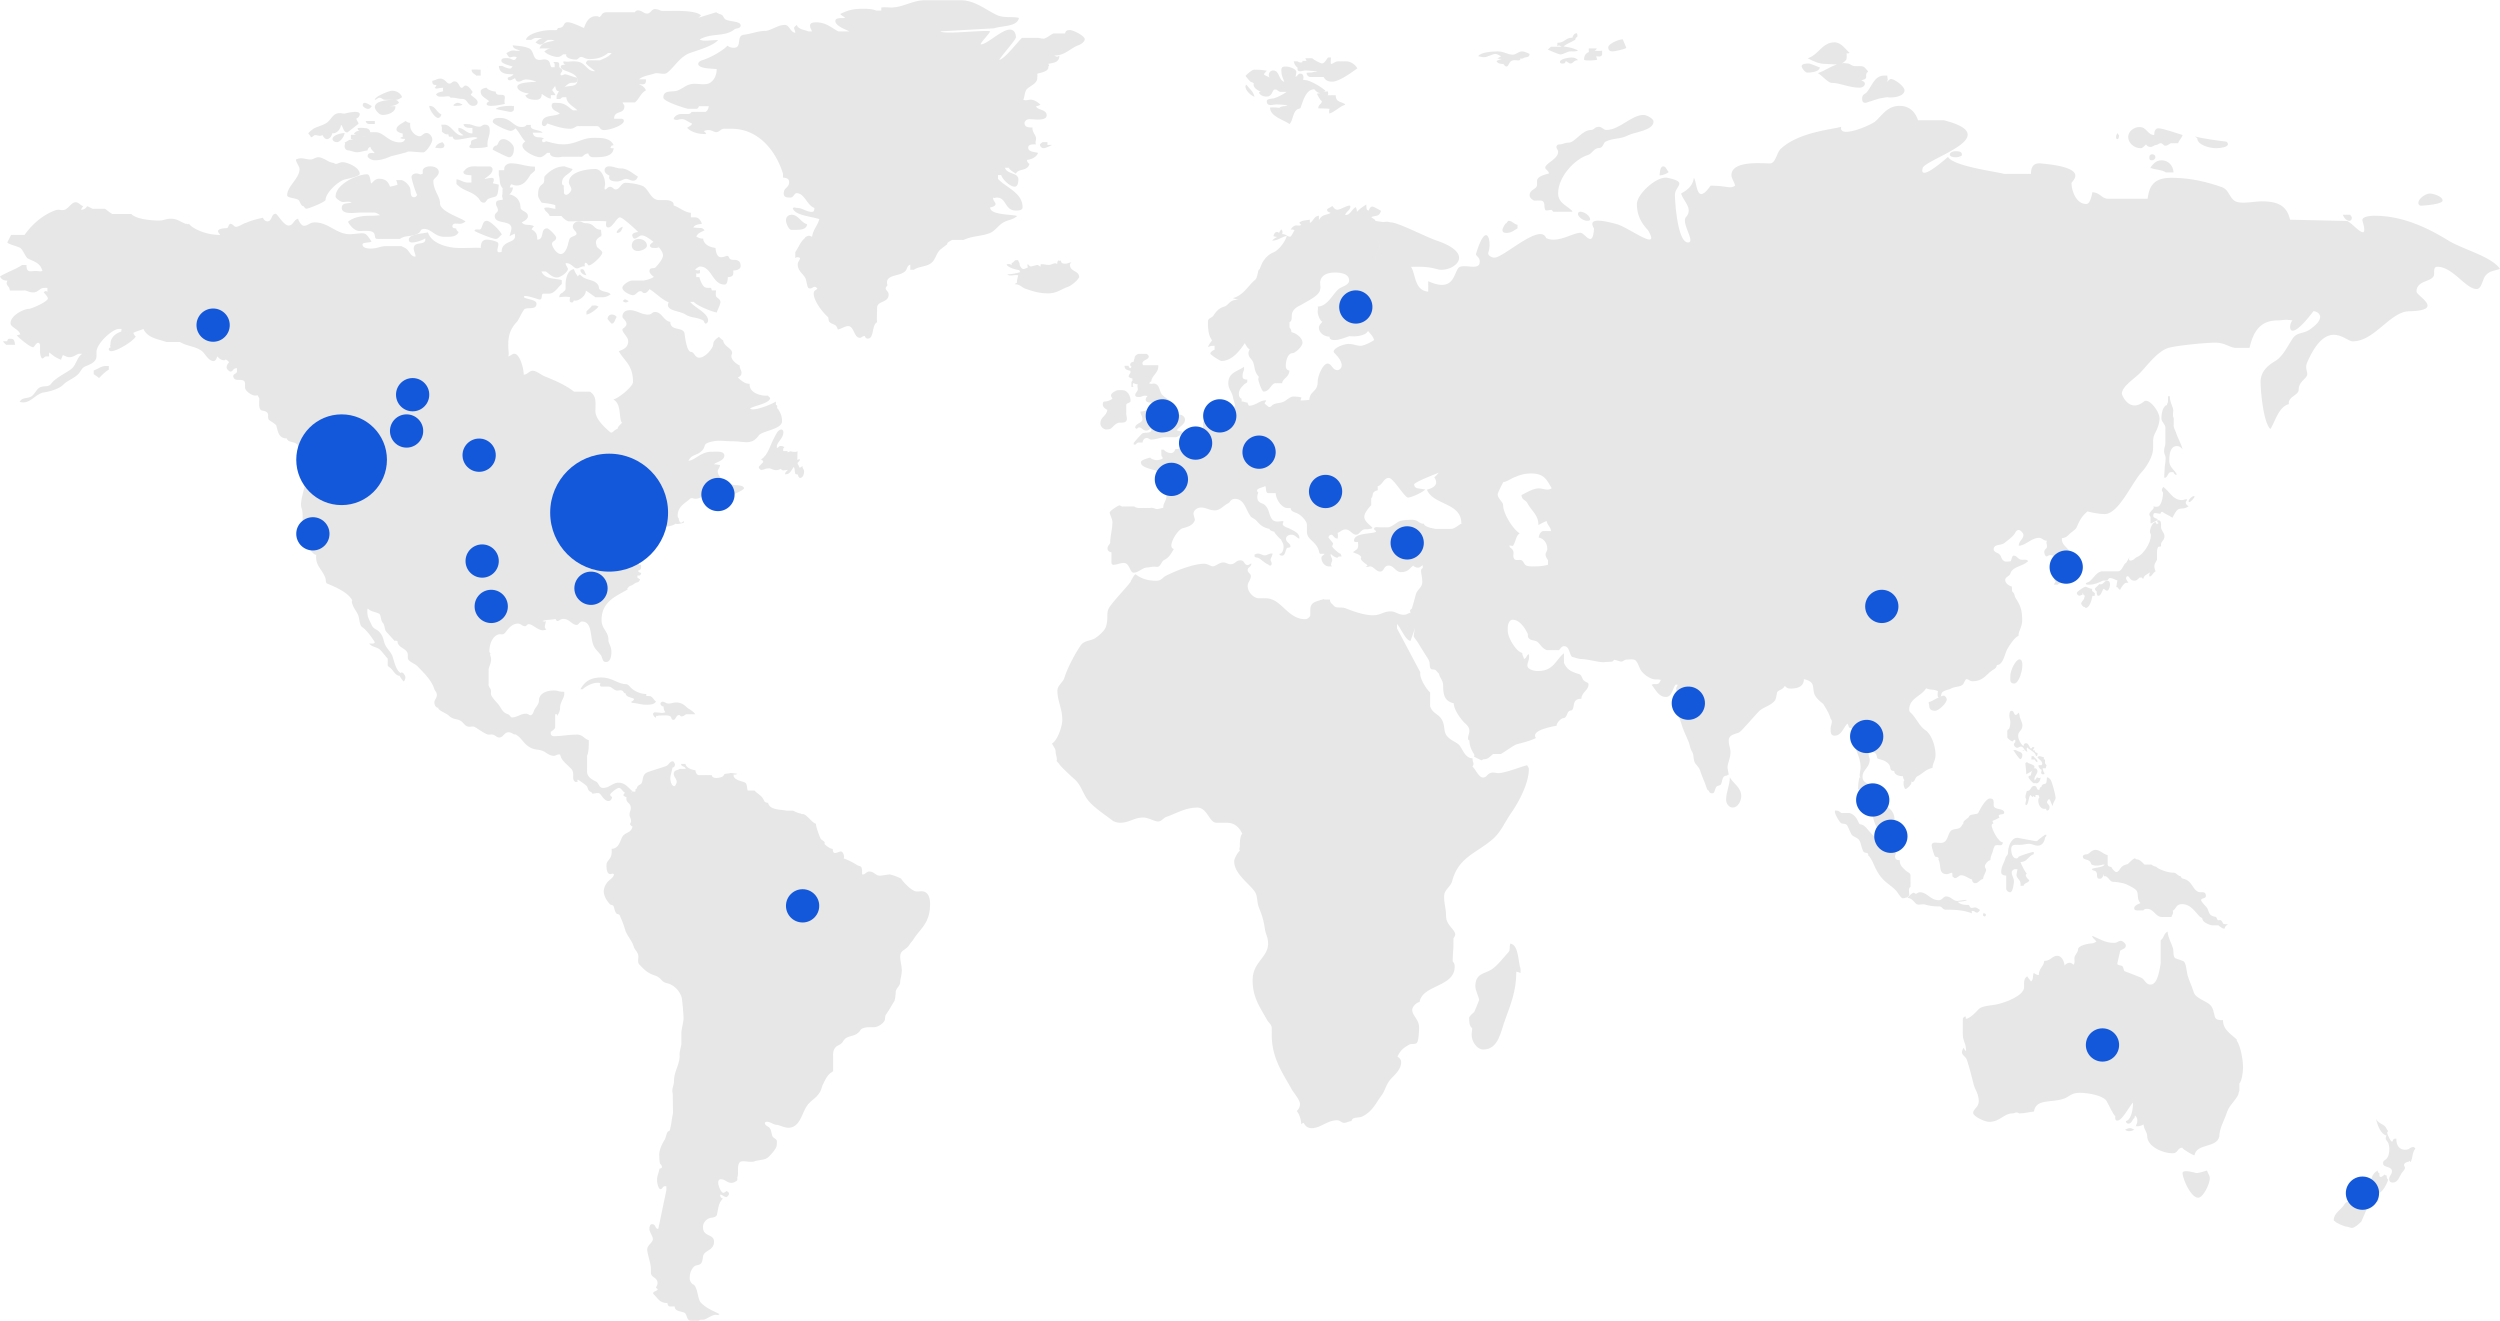<svg xmlns="http://www.w3.org/2000/svg" width="596" height="315"><g fill="none" fill-rule="evenodd"><g fill="#E7E7E7"><path d="M360.07 224.966c-.238.509-.054 1.588-.35 1.906-.951 1.015-2.785 3.431-4.146 4.262-1.716 1.082-3.85.889-3.85 4.003 0 1.019.894 2.61.894 3.309 0 .122-1.182 2.857-1.182 2.857-.121 0-1.187 1.024-1.187 1.276 0 .956 0 1.973.709 2.545.058.443-.117.766-.117 1.59 0 1.65 1.299 3.489 2.781 3.489 3.609 0 4.145-4.251 5.207-7.117 1.304-3.622 2.663-6.81 2.663-11.442.115 0 .708.189 1.009.316v-.955c-.592-1.652-.417-5.784-2.431-6.039m51.437-34.301c0 .93.694 1.854 1.585 1.854 1.195 0 2.018-1.517 2.018-2.713 0-2.114-1.834-2.915-2.721-4.497 0 1.985-.882 3.44-.882 5.356m43.653 22.591c0-.641-.294-1.532.308-1.788v-2.755c0-.64-.842-.83-1.2-1.21-.655-.704-1.374-1.083-1.374-2.43-.656 0-1.129-.191-1.129-1.022l.238-.64c-.122-.257-.305-.578-.538-.578h-.471c0-.067.11-.258.11-.313 0-.963-1.01-1.283-1.905-1.604-1.674-.58-2.328-1.403-3.461-2.62-.592-.643-1.015-1.41-1.906-1.727-.239-.062-.539 0-.65-.322-.482-1.019-.902-1.978-2.21-2.425h-1.966c-.483-.261-.6-.582-1.195-.582h-.36v.515c.178.642 1.132 2.431 1.61 2.561.537.12 1.134 0 1.37.57.363.767.54 1.154.896 1.92.417.893 1.79.64 2.207 2.11.118.517.533 2.04.837 2.238.17.13.892.194.951.325.12.192 0 .572.181.572.178 0 .892 1.272 1.01 1.597.659 1.469 1.137 2.62 2.328 3.897 1.07 1.151 2.153 1.663 3.277 2.88.061.058 1.138 1.726 1.43 1.726.421 0 1.612-.19 1.612-.895m5.353-11.669c0 .31.599 2.58.893 2.646.304.062.658.062.778.382 0 .061-.06.25-.06.316.78 1.26-.18 3.47 2.037 3.47.48 0 .777-.385 1.26-.317.05.248 0 .944.115.944.178 0 .296.315.476.315.722 0 1.018-.69 1.496-.69 1.018 0 1.678.75 2.635 1.01 0 .38.177.882.772.882.782 0 .902-.757 1.86-1.012 0-.698.717-1.633.717-2.146 0-.313-.295-.44-.295-.877 0-.382.593-1.328 1.313-1.455 0-1.07.482-1.45.783-2.839l.293-.629c.181-.065.426-.126.602-.126.651 0 1.134.309 1.315-.633-1.074 0-2.692-3.152-2.692-4.101 0-.19.235-.382.418-.441-.061-.194-.183-.38-.237-.571 0 0 1.617-.69 1.733-.882-.116 0-.238-.188-.238-.317 0-.562 1.322-.188 1.322-.758 0-1.26-2.516-.502-2.516-1.826 0-.944.114-1.576-.902-1.576-.956 0-2.274 2.396-2.754 3.402-.234.508-1.613.196-2.15.758-.122.13-.181.447-.367.509-.29.121-.232.252-.594.442 0 0-.65.507-.415.757-.483.503-.483 1.136-1.377 1.325-.656.127-1.263.127-1.678.562-.834.89-.598 2.845-2.45 2.845-.835 0-2.093-.443-2.093.631m20.927-.177c1.018 0 1.44-.25 2.28-.25.772 0 1.312.442 2.09.442 1.195 0 1.611-1.095 1.79-2.071.183 0 .239-.323.298-.522h-.357c-.725.522-1.552 1.105-1.91 1.498h-.481l-4.18-.785c-1.551 0-2.267 2.153-2.267 3.701 0 .393-.48.715-.54.981-.418 1.49-1.075 2.079-1.075 3.503 0 .779.829.779 1.192.842v3.118c0 .389.478.842.952.842.667 0 .9-2.273.9-2.592 0-.847-.53-1.298-.53-2.144 0-.457.474-.78.895-.78.172 0 .297.064.474 0l-.24 1.365c0 .84.957 1.167.957 2.008 0 .194.06.394 0 .588h.77c0-.718 1.318-.646 1.318-1.362-.24-.067-.833-.779-.833-1.172 0-.133.181-.255.236-.387-.352-.197-1.49-2.53-1.49-2.727 1.668 0 1.789-1.428 3.165-1.883v-.52c-.362-.067-3.526.975-3.588 1.164l.127-.26c-.241.33-.302.652-.662.652-.897 0-1.254-1.236-1.254-2.204 0-1.296.954-1.045 1.963-1.045"/><path d="M470.145 217.157c.716 0 .657.417 1.249.417.12 0 .537-.417.65-.651-.415-.173-.415-.355-.948-.542-.532-.174-1.01.307-1.423-.11-.12-.115-.12-.534-.485-.534-1.067 0-1.838-.128-2.488-.772.117.053 2.14-.12 2.201-.415h-.477l-1.785.234c-1.075 0-1.489-1.069-2.678-1.069-.709 0-.886.89-1.784.89-1.957 0-2.733-1.896-4.517-1.896-.358 0-.593.357-.95.357-.176 0-.298-.241-.477-.241-.357 0-1.424 1.071-1.486 1.248.892 0 1.374.71 1.963 1.304.592.6 1.486 0 2.374.305 1.195.348 2.148.41 3.273.41.592 0 .777.771 1.488.771 2.32 0 4.341.117 6.3.893-.059-.182-.178-.599 0-.599m2.978.599h-.359v.426c0 .126.2.295.321.295.196 0 .357-.169.4-.424-.159-.083-.159-.297-.362-.297m50.907-5.146c-1.432-.749-1.374-2.438-3.288-3.06-.296-.063-.777-.124-.777-.625-.713 0-1.072-.876-1.789-.876-1.332 0-3.162-.644-4.06-1.312v-.067c-.028-.01-.08-.022-.12-.034-.06-.05-.13-.1-.178-.152l.133.14c-.3-.083-.784-.253-1.034-.51H511.3c-.351-.193-.828-.941-1.55-1.187-.179-.068-.656 0-.71-.317-.715.124-1.437 1.25-1.975 1.439-.836.254-.956.316-1.43.812-.12.126-.664 1.057-1.075 1.057-.364 0-1.198-.988-1.198-1.248-.538 0-.897-.245-.897-.557v-2.25c-1.077-.252-1.858-1.249-2.87-1.249-1.075 0-1.492 1.063-2.208 1.063-.36 0-.84.187-.84.555 0 .881 1.437.502 1.855 1.384.056.183.182.497.362.558.294.061.534.19.83.19a5.46 5.46 0 001.731-.25h.421c-.421.747-2.209.622-3.046 1.06.12.5.776.246 1.074.744.298.503 0 .756.298 1.382.06.187.419.187.6.187.476 0 .716-.625.896-1.124v.562c.953-.315 1.319 1.31 2.213 1.31.954 0 2.567.313 3.225.625.597.316 2.273 1.001 2.503 1.75.303.938-.056 1.817.786 2.688-.362.19-1.497.502-1.497 1.249 0 .501.536.501.952.501h1.262c0-.312.653-.373.892-.373 1.55 0 1.969 1.939 3.52 1.939h2.277c0-.443.534-.688.297-1.506.84-.433.715-1.558 2.21-1.558 1.976 0 3.047 1.745 4.242 2.997.118.127.596.242.596.505 0 .683 1.374 1.369 2.271 1.556h1.556c.119.128 1.014.753 1.133.753h.354c0-.437.42-.753.78-1.002-.172-.062-1.078.062-1.189-.246-.126-.251-.243-.63-.6-.752-.238-.06-.592.19-.714-.12-.123-.255-.303-.694-.482-.694-.421 0-1.136-.313-1.311-.621-.481-.75-.361-1.19-.959-1.817-.115-.124-1.137-1.184-1.137-1.5 0-.562 1.137-.308 1.137-.998 0-1.378-1.254-.686-1.853-1m-.464 67.045c-.055 0-3.24-.991-3.24 0 0 1.303 1.95 5.878 3.711 5.878 1.188 0 2.776-3.273 2.776-4.637 0-.745-.47-1.109-.651-1.852-.83.243-1.828.61-2.596.61m-16.932-10.345c.555.539 1.483.42 2.162 0-.87-.419-.988-.537-2.162 0"/><path d="M533.286 247.872c-1.11-1.168-3.33-2.214-3.33-4.663-.762 0-1.696 0-1.93-.801-.24-.859-.354-2.025-1.053-2.762-.99-1.044-3.511-1.598-3.977-3.07-.467-1.54-.934-2.328-1.457-3.99-.294-.99-.294-2.946-.998-3.438-.231-.121-1.342-.495-1.928-.676-.644-.494-.35-1.599-.584-2.452-.355-1.174-1.11-2.276-1.284-3.938-.995.556-.708 1.354-1.638 2.09v5.533c-.286 1.4-.646 5.03-2.455 5.03-1.111 0-1.401-1.352-2.22-1.661-1.458-.611-2.335-.922-3.918-1.53-.228-.06-.228-.988-.58-1.228-.344-.246-1.175-.126-1.175-.611l.707-3.075c.467-.367 1.338-.425 1.338-1.226 0-.495-.817-1.112-1.163-1.112-.642 0-.882.496-1.64.496-2.101 0-3.272-.863-5.258-1.718.119.674.696.855 1.05 1.412-.174.055-.638.427-1.05.427-.997 0-3.334.554-3.334 1.41 0 .865-.875 1.3-.875 2.153 0 .555.175.982-.174 1.53-.118-.057-.586-.485-.874-.485-.53 0-.994.241-1.286.673-.122-1.103-.71-2.331-1.755-2.331-1.229 0-1.523 1.228-3.096 1.228-.122 1.412-1.286 1.655-1.286 3.376-.474 0-.762-.246-1.227-.491-.297.677 0 1.593-.645 2.022-.238-.429-.583-.674-.882-1.223-.58.303-.76.912-.76 1.534v1.04c0 2.091-4.783 3.807-6.893 4.179-1.109.18-3.218.304-3.915 1.045-.64.667-1.991 2.204-3.093 2.33 0-.186 0-.432-.066-.615-.236.124-.644.246-.644.74v3.555c0 1.533.71 2.275.71 3.196 0 .306.165.552 0 .796-.177-.184-.418-.49-.53-.796-.18.306-.237.552-.354.796-.285.922.884 1.231 1.17 2.154.762 2.392.939 3.254 1.632 5.956.302 1.1 1.175 2.086 1.175 3.866 0 1.414-1.341 1.841-1.341 2.762 0 .858 2.804 2.145 3.797 2.145 2.628 0 3.503-2.02 5.551-2.02.7 0 .7-.494 1.637 0 1.284 0 2.281-.314 3.506-.437.465-3.128 4.148-2.023 7.127-3.068 1.29-.427 1.699-1.406 3.8-1.406 1.928 0 5.379.607 6.315 1.84.464.677 1.756 3.684 2.162 3.684 0 0-.234 1.104.464 1.104 1.228 0 2.693-3.19 3.748-4.3.052.921-.24 4.113-1.703 4.425 0 .308.296.608.59.608.873 0 .937-1.1 1.464-1.35 0-.188.116-.425.116-.61.232.243.58.487.58 1.227 0 .617-.237.978-.41 1.348h.7c.471-.118.763-.186 1.165-.427 0 .057.063.309.063.309.06.794.822 1.53.822 2.452 0 2.518 3.738 4.11 6.017 4.11 1.463 0 1.003-1.224 2.34-1.35.059.373 2.454 1.778 2.919 1.847.467-2.952 5.26-1.657 5.908-4.483v.119c0-2.149 1.23-4.048 1.694-5.526.588-1.96 1.64-2.576 2.692-4.295.291-.488.116-.732.407-1.225v-1.72c.524-.555.871-2.458.871-3.806 0-1.842-.584-5.165-1.519-6.45l.063-.182zm35.272 32.13c-.295.127-.596.574-1.014.574-.36 0-.302-.447-.302-.9-.181 0-.418-.192-.418-.631-.539.252-1.432 1.145-1.432 2.109 0 .129-.062.254-.062.385-.473.062-.839.19-1.075.704-.063.189-.063.638-.063.638s-.843 1.412-1.132 1.537c-1.017.513-1.913 2.118-3.353 2.118-.417 0-.718.384-.954.832-.6.954-2.39 1.855-2.39 3.521 0 .129.18.255.298.255 0 .318 2.328 1.28 2.69 1.28.356 0 1.072.32 1.314.32.66 0 1.735-.957 2.278-1.534 0 0 1.668-3.71 1.849-4.487.476 0 1.917-.319 2.205-.319.125-.77-.173-1.02 0-1.986.965 0 2.155-2.37 2.338-3.203-.237-.126-.353-.45-.353-.965-.189 0-.362-.06-.424-.248m6.802-6.542c-.925 0-.86.643-1.953.643-1.378 0-2.128-.964-2.128-2.636h-.342c-.29 0-.516.257-.516.64h-.345c-.293-.317-.982-1.73-.982-2.047 0-.195.174-.255.236-.456-.343-.19-.343-.636-.697-1.022-.57-.645-1.55-.705-2.18-1.795.346 1.538 1.144 3.656 2.471 3.913-.058.19-.173.448-.173.64 0 .513.456.707.632 1.219v-.04c.087.329.234.857.234 1.256 0 .964-.117 1.864-.693 2.504-.29.322-.808.385-.808 1.03 0 1.154 2.128.638 2.128 1.924 0 .774-.686 1.09-.686 1.862 0 .516.344.834.863.834 1.203 0 1.548-1.287 2.122-2.25.113-.19.804-.828.804-1.28 0-.191-.229-.452-.229-.638 0-.516.574-.704 1.15-.84.054 0 .108-.19.167-.19l.241.326c.57-.967.337-2.318 1.145-3.21-.113-.197-.29-.387-.461-.387m-87.371-88.151c-.051.168-.012.965-.174 1.365-.162.337-1.094.092-1.113.887-.31.048-.473.337-.482.737-.104-.004-.201-.009-.311-.009-.364-.012-.246-.92-.922-.927-.938-.026-.702 1.242-1.797 1.216-.113.57-.325.903-.331 1.47-.005.177.202.405.195.574 0 .233-.436 1.31-.022 1.314.58.008.503-1.866 1.032-2.43 0 0 .362.465.514.525.052-.059.162-.285.162-.285.1.117.206.29.519.292-.046-.17.008-.34.01-.51l.725.022c.052.168.153.396.201.572-.157.104-.262.28-.27.673-.016 1.09.596 2.007 1.327 2.023.154.002.358.06.52-.04-.001.163.1.462.258.462.366.004.58-.336.582-.791.008-.628-.61-.81-.605-1.212.003-.337.264-.448.483-.79.102.175.252.291.3.464l-.027-.139c.086.32.456 1.295.635 1.348.018-.967.649-1.295.662-1.926.002-.509-.834-3.893-1.24-4.363-.208-.225-.464-.517-.831-.522m-9.435-9.551c-.008.321.964.982 1.182.989.165.002.275-.213.392-.368l.32.003-.007.54c-.108.11-.33.265-.333.589-.01.276.42.765.798.774.33.007.553-.313.878-.31.766.012.797 1.201 1.562 1.22-.155-.44-.317-.663-.038-1.03.318.488 1.619.998 1.933 1.657.055.16.103.432.27.44.105.002.217-.216.22-.324 0-.162.005-.267.005-.43-.374-.007-.705-.228-.696-.664-.107.051-.378.1-.378-.002.005-.28.273-.321.335-.647-.106-.002-.212-.114-.321-.114-.222 0-.284.374-.497.365-.332-.002-.474-1.243-1.128-1.26-.323-.005-.6.205-.602.421-.003.053-.003.22-.009.266-.593-.28-1.33-1.646-1.315-2.455.012-1.13.995-1.215 1.018-2.41.014-.92-.684-1.74-.668-2.444.004-.105-.107-.277-.107-.38.006-.057-.1-.225-.1-.27-.216.099-.391.528-.716.526-.49-.011-.366-.98-.968-.994-.437-.002-.553.533-.555 1.071-.02.648.246 1.09.235 1.737-.006.489-.129 1.242-.352 1.614-.542-.118-.345 1.02-.358 1.89m8.686 4.751c-.385-.013-.674-.239-1.064-.247-.146 0-.29.162-.44.208.084.45 1.16.853 1.143 1.624 0 .117-.153.325-.245.325-.053 0-.392-.005-.637-.01l-.005.332c.05.16.384.73.725.732l-.009.33c-.197.322-.107.77.233.779.143 0 .292.006.436.006l.004-.332c-.19-.113-.38-.67-.417-1.108l.727.009c.05-.218.149-.38.207-.709-.053 0-.38-.507-.38-.507s.052-.55.008-.876c-.097-.007-.194-.007-.291-.007.053-.167.005-.385.005-.55m-3.754 1.387c-.079-.087-.172-.187-.258-.191-.121 0-.374.16-.374.278-.006.527.221 1.624.201 2.606.544-.337 1.951-.831 1.96-1.816.008-.439-1.054-.648-1.529-.877"/><path d="M484.803 183.181c-.316.055-.658 1.51-.667 1.681-.184 0-.562.165-.562.347-.01.407 1.106 1.538 1.356 1.542.118 0 .38-.174.38-.287.005-.354-.312-.242-.306-.767.015-.702.717-1.153.732-1.852.003-.349-.298-.835-.933-.664"/><path d="M484.295 186.03h.189c.013-.86.521-1.13.532-2.161l-.35-.002c-.015 1.028-.25 1.483-.371 2.163m2.162-.701c-.198.285-.518.131-.83-.02-.212.436-.607.643-.611 1.072 0 .152.252.37.381.37.583.025 1.053-.618 1.06-1.422m-.721-3.699c.013-.692-.738-.87-.907-1.355l-.517-.013c-.008.221-.008.429-.017.807.289.008.52-.04.814.015-.01.266.624.82.627.545m-4.066-.646c.243 0 .55-.668.44-1.12-.173-.677-.827-.578-1.54-1.038l-.599-.006s1.341 2.155 1.7 2.164m.462-2.109c.105.114.434.068.548.014-.106-.11-.434-.066-.548-.014m-.685-21.686c-.873 0-2.185 2.556-2.185 3.93 0 .983-.191 1.838.933 1.838 1.432 0 2.802-5.768 1.252-5.768m-17.332 9.551c0-.356-.43-.898-.745-.898-.811 0-2.938 1.502-3.441 1.502-.31 0 0 .543 0 .906 0 .78.437 1.197 1.382 1.197.93 0 2.804-1.866 2.804-2.707m30.989-25.367c0 .294.326.652.644.652.196 0 .451-.242.775-.242-.127-.174 0-.355 0-.533.063.298.13.655.516.775l-.256.827s-.644.835-.644.959c0 .236.384.942.9.942v-.355c0 .18 0 .533.195.533.906 0 1.422-1.84 1.616-2.906.192.116.383 0 .578 0-.125-.184 0-.416 0-.597l-.578-.475c-.194 0-.067-.421-.067-.595-.774 0-1.163-.474-1.68-.474-.188 0-1.999 1.129-1.999 1.49m5.098.673c.716 0 .828-1.088 1.32-1.7.165.067.389.477.824.477.553 0 1.217-2.382 0-2.382-.768 0-.933 1.16-1.874.81 0 .073-1.044 1.03-1.044 1.03 0 .333.107.472.44.742-.057.344.053 1.023.334 1.023"/><path d="M506.839 134.228c-.53 0-.878 1.973-1.878 1.973h-3.642c-1.532 0-2.059 1.604-3.293 2.493-.226.127-.759.254-.759.45 0 .249.414.249.823.249 1.233 0 2.287-.505 3.052-.887.464-.262.824.058 1.294-.191.17-.071.235-.51.59-.51.704 0 1.055.381 1.764.572 0 .256-.181.7-.181 1.083 0 .19-.18.514 0 .514.414 0 .352.502.822.63.297-.63 1-1.656 1.408-1.656.176 0 .41 0 .589-.06-.06 0-.59-.77-.59-1.024 0-.188.177-.508.356-.508.529 0 .475 1.085 1.7 1.085.471 0 .822-.39 1.178-.765h.587c0 .13.182.315.293.315.235-.89.765-.956 1.586-1.528-.057.444-.293.508-.057 1.018.702-.25.702-.89 1.414-1.28-.125-.38-.3-.631-.3-1.212 0-.82.65-1.208.65-1.787 0-.7-.18-2.676.405-2.866.174-.065.356.065.537-.128v-.38c0-.83.818-.961.818-1.981 0-.896-.818-1.338-.818-2.232 0-.444.055-.825-.121-1.273-.06-.195-.291-.322-.707-.322-.173 0-.061.58.119.58.061 0 .12.06.172.06-.705.636-.64-.193-.755-.193-.77 0-1.357 1.591-1.357 2.358 0 .32.23.32.23.767 0 2.043-1.992 4.724-3.224 5.172-.703.257-.822.887-1.708.887-.113 0-.293-.185-.293-.319 0-.256.126-.506.293-.702-.167.07-.94 1.598-.997 1.598"/><path d="M513.436 121.106c-.114.438-1.035.88-1.035 1.571 0 .25.29.376.29.626v1.438h.334c.464-.5.931-.246 1.382-.938-.222-.248-1.085-.248-1.085-.877 0-1.063.974-.437 1.72-.437 0-.193.234-.443.4-.502.985.69 1.556.814 2.47 1.443.462-.753.868-2.192 2.074-2.192.858 0 1.263-.19 1.784-.57-.23-.06-.694-.437-.694-.814 0-.318.232-.438.346-.758-.346-.244-.75.128-1.205.128-2.24 0-2.932-2.008-4.481-3.136-.116.188-.352.378-.352.817 0 .249.296.37.296.626 0 .815-.404 3.263-1.384 3.263-.169 0-.404.06-.576 0l.12.124c-.18-.124-.293-.19-.404-.31v.498zm8.437-1.957c-.112.185-.16.545 0 .545.48 0 1.127-.907 1.339-1.282l-.18-.16c-.422.054-.956.554-1.16.897m1.34-.897l.097.081c.029-.005.058-.024.084-.024l-.181-.057zm-5.186-20.937c-.248-.806-.748-1.615-.748-2.858h-.432v1.31c0 .308-.252.433-.252.804-.927.184-1.31 1.866-1.31 3.172 0 .932.943 1.305.943 2.242v3.671c0 .745-.318.992-.318 1.928 0 .744.378.863.378 1.74 0 .932-.253 1.675-.253 2.8 0 .304-.18 1.801 0 1.801.75 0 .75-1.373 1.495-1.373h.618c.066.252.377.688.624.63.065 0 .19-.065.19-.065-.501-1.063-1.808-1.742-1.808-3.174 0-1.615.192-3.608 1.869-3.608.553 0 .998.374 1.307.815-.37-1.494-1.184-2.742-1.683-4.295-.122-.372-.56-1.062-.433-1.68v-1.493c-.435-.875.06-1.495-.187-2.367M365.727 47.83s1.59-.062 1.773 0c.999.314.473 1.323.887 2.202.112.315 1.062 0 1.473 0 .18 0 .297.381.412.441h4.615c-.057-.122-.125-.21-.193-.306-1.309-1.247-3.236-1.817-3.236-4.096 0-4.02 4.079-8.234 7.093-9.113 1.062-.314 1.358-1.703 2.836-1.703.709 0 .948-1.257 1.303-1.443 1.947-1.006 3.42-.502 5.494-1.566 1.479-.755 6.026-1.134 6.026-3.275 0-.688-1.655-1.571-2.364-1.571-2.954 0-5.736 3.584-8.868 3.584-.707 0-1.06-.755-1.77-.755-1.125 0-1.125.755-1.888.755-2.188 0-3.844 3.014-5.32 3.014-.89 0-1.477.444-2.36.444-.417 0-.593.375-.593.633 0 .373.411.624.411 1.128 0 1.762-3.071 2.7-3.071 3.77 0 .504.826.631.883 1.383-.946.252-2.836.694-2.836 1.764v.939c0 1.13-1.771 1.007-1.771 2.515 0 .753 1.064 1.257 1.064 1.257"/><path d="M374.752 49.752c.015.022.03.051.045.073.063.062.137.117.197.184l-.242-.257z"/><path d="M445.043 182.07c.084-.094.16-.202.16-.325 0-.204-.137-.807-.321-1.479.187.672.323 1.277.323 1.48 0 .128-.076.23-.162.323m-1.065 2.27c.222-.588.417-1.147.757-1.911-.339.765-.535 1.328-.757 1.912m-1.057-7.902c0-.189.056-.374.056-.564v.017c-.003.187-.056.362-.056.547 0 .69.645 1 1.053 1.436-.41-.436-1.053-.744-1.053-1.436m.645 8.925h-.001a17.062 17.062 0 00.001 0m-79.496-65.501c1.11 2.055 2.688 2.87 2.688 5.304.472-.249 1.586-.87 1.992-.94.063.94.995 1.441.995 2.375h-1.75c-.53 0-1.054.62-1.174 1.56 1.231.18 2.052 1.433 2.052 2.615 0 .693-.41.879-.41 1.437 0 .561.524 1.245.577 1.313v1.117a11.04 11.04 0 01-2.75.378c-.754 0-2.22.122-2.689-.378-.35-.367-.467-.993-.995-1.12-.648-.126-1.406.25-1.697-.436-.348-.748.173-1.253-.295-1.996-.288-.501-.762-.433-.762-1.061 0-.123-.057-.25 0-.374-.23-.246-.23-.753-.41-1.123-.401.068-.35 0-.815.191-.88.31-.822 1.432-2.106 1.432h-.001c1.285-.002 1.228-1.122 2.103-1.432.47-.19.416-.123.819-.19.18.37.18.876.413 1.122-.06.123 0 .251 0 .374l.822.126c.7-1.003.7-2.496 1.634-2.992-1.574-.937-3.975-4.679-3.975-6.803 0-.626-1.292-1.562-1.292-2.499 0-.305 1.109-2.615 1.408-2.988.29.187 2.048-.874 2.225-.936 1.517-.624 2.457-1.06 4.387-1.06 3.165 0 3.686 1.623 4.86 3.494-.884.749-2.046.058-3.103.058-1.583 0-3.918 1.63-4.1 1.558.06 1.252.995 1.186 1.349 1.874m-26.659 29.156c-.004-.052-.016-.1-.024-.15l.03.074a.579.579 0 00-.006.076M327.89 61.23c0-1.062 1.058-1.56 1.058-2.621 0-1.371-2.05-1.31-2.05-2.495 0 1.185 2.055 1.124 2.055 2.495 0 1.061-1.058 1.56-1.058 2.621 0 1.183 1.17 1.87 1.17 3.115 0-1.245-1.175-1.932-1.175-3.115m255.816-3.866c-4.624-2.872-10.77-5.926-17.56-5.926-1.87 0-3.175.415-2.926 1.243 1.809 6.056-2.697-.06-3.814 0l-13.458-.306c-.763-3.246-2.754-4.372-6.73-4.372-2.171 0-5.443.876-6.733-.31-1.168-1.06-1.23-2.56-2.93-3.122-3.57-1.243-7.426-2.177-12-2.177-4.568 0-5.206 2.552-5.564 4.988h-9.361c-1.64 0-1.87-1.436-3.804-1.56-.184.875-.527 2.808-1.464 2.808-2.46 0-3.51-3.243-3.51-4.99 0-.438 4.724-3.615-7.32-4.678-1.515-.14-2.345.559-2.345 2.49h-6.437c-1.93-.558-12.061-1.808-13.347-4.052-7.683 6.679-5.97 2.497-5.97 2.497 1.812-2.43 19.507-7.516 4.977-11.23h-6.153c-.581-1.744-1.868-3.43-4.384-3.43-3.046 0-4.276 2.431-5.856 3.743-1.168.937-8.736 4.181-8.078 1.245-1.93.625-10.172 1.224-14.455 5.307-.903.854-1.175 3.43-2.521 3.43-1.93 0-9.189-.75-9.189 2.809 0 .745.65 1.491.874 2.492-1.286.87-1.749 0-5.849 0-3.473 4.958-3.16-.75-3.98-1.869-.3 1.992-1.52 2.866-3.044 3.739.467 1.75 2.963 3.564 1.166 5.617-1.23 1.413 2.385 6.053.48 6.053-2.458 0-3.114-9.425-3.114-11.357 0-2.123 3.26-2.99-1.753-4.052-2.522-.534-7.318 3.866-7.318 6.236 0 2.87 1.227 4.743 2.636 6.237 3.255 5.43-4.529-.63-7.426-1.43-8.017-2.215-5.433.686-5.451 1.119-.26 4.805-2.171.935-3.225.935-1.814 0-5.525 2.623-8.197 1.248-1.343-3.678-10.12 4.68-12.286 4.68-.703 0-1.72-.55-1.463-1.25.905-2.52-.405-7.982-2.93.311-.164.534.876.75.876 1.87 0 2.187-3.042.687-4.681 1.248-1.64.565-.84 6.524-7.61 3.435v2.496c-3.337-.318-2.926-4.12-4.098-5.931 2.518 0 3.893-.083 6.328.598 3.25.909 9.804-3.43-.183-6.832-2.86-.976-9.19-4.368-11.12-4.368-.176 0-.236-.248-1.582-.063-.181 0-1.407-.185-1.934-.252 0-.372-.406-.43-.993-.93 1.347-.503 1.813 0 2.342-1.498-.468-.255-1.755-.998-2.046-.998-.47 0-.706.435-.882.934-.645-.066-.527-.625-.585-1.437-.936.622-1.398.872-2.224 1.746-.06-.375-.06-.685-.293-1.124-.999.567-1.347 1.999-2.517 1.874.238-.869 1.233-1.125 1.233-1.993 0-.813-2.224.743-3.108.743-.524 0-.875-.497-1.229-.934-.175.373-1.223.626-1.223.934 0 .439.409.564.876.751-1.06.624-2.052.251-2.813 1.749v-1.06c-1.225.061-1.406 1.495-2.166 1.68v-.743c-.881.182-1.928.123-2.512.742.23.256.172.187.46.503-.407.247-.755.122-1.169.122-.586 0-1.048.502-1.344 1.001.524-.062.524 0 .937.124-.117.063-.765 1.557-1.06 1.557-.75 0-.99-.623-1.924-.623.172-.435.116-.75-.179-1.12-.176.186-.35.435-.527.807-.174 0-.289-.182-.468-.182-.462 0-.763.37-.878.994 0 0 .587.188.878.188-.232.125-.878.436-1.175.876 1.41 0 1.994-.813 3.456-1.127-.291 1.31-1.932 3.433-3.16 3.931-1.224.499-2.046 1.372-2.751 2.62 0 .06-.586 1.433-.586 1.433-.467 0-.352 1.933-1.053 2.494-1.757 1.502-2.751 3.68-5.326 4.369.527.126.76.25 1.406.437-2.107-.252-2.338 1.25-3.394 1.56-1.29.37-1.936 1.123-2.637 2.183-.352.564-1.284.5-1.284 1.435 0 1.747.112 3.308.992 4.432-.293.433-.938 1.182-.938 1.615.705-.306.705-.306 1.525-.306v.931c-.234.128-1 .44-1 .939 0 .246 2.286 1.746 2.638 1.746 2.458 0 4.335-2.368 5.56-4.243.383.585.531 1.108 1.172 1.478-.128.234-.294.59-.294.895 0 1.118.881 1.374 1.17 2.301.41 1.374.297 2.25 1.29 3.31 0 .187-.115.436-.115.63 0 .308.816 2.926 1.286 2.926 1.462 0 1.813-1.999 2.813-1.999h1.579c.172-1.182 1.579-1.305 1.76-2.99-.357-.068-.882-.317-.882-1.059 0-1.312.465-3.119 1.637-3.119.583 0 2.342-1.562 2.342-2.497 0-1.183-1.582-2.306-2.638-2.497 0-.436-.172-.872-.46-1.116v-1.252c.874-.438.288-1.622.756-2.495.583-1.12 1.638-1.374 2.635-1.994 1.227-.752 3.922-1.999 3.922-3.433.176-.383 0-.685 0-1.436 0-1.745 1.579-2.495 3.51-2.495 1.47 0 3.393.311 3.393 1.87 0 1.06-1.4 1.376-2.22 1.872-1.518.937-2.811 4.367-5.268 4.367.115.433 0 .811 0 1.25 0 .682.523 2.118 1.111 2.37-.173.309-.82.746-.82 1.376 0 1.307 1.29 2.174 2.52 2.174 0 .69.529.815 1.284.815.996 0 2.341-.56 3.514-.935 1.112.185 3.806 0 4.39-1.25.47.688 1.057 1.003 1.462 2.185-.7.5-2.456 1.375-3.215 1.375-1 0-1.644-.441-2.927-.441-1.29 0-4.235 1.267-3.337 2.158 2.956 2.943 1.406 4.082.698 4.082-1.168 0-1.34-1.562-2.342-1.562-1.051 0-2.343 2.87-2.343 4.368 0 2.433-1.875 2.102-1.99 4.284-.678.072-1.394.143-2.105.143 0-.12.118-.44.235-.684-.41-.187-1.23-.25-1.99-.25-.707 0-1.64.934-2.17 1.181-.87.44-1.636.253-2.628.757-.296.123-.356.556-.996.556 0 0-.994-.748-.994-.872 0-.188.289-.374.348-.688-1.345-.182-2.458 1.25-4.04 1.25-.173 0-.29-.438-.409-.75-.526 0-.76-.253-1.409-.253.066-.182 0-.307 0-.686-.347-.06-.64-.496-.64-1.115 0-1.125.706-1.688 1.29-2.308.175-.191.704-.317.704-.625v-.499c-.471 0-1.114-.058-1.114-.688 0-.622.06-.996.351-1.619v-.751c-1.467 1.123-3.749 1.308-3.749 3.926 0 1.5.937 1.997 1.174 3.679 0 .064.408 1.251.408 1.566 0 .497-.938 1.059-1.29 1.059-.527 0-1.052-.376-1.462.064-.118.124-.295.622-.469.433-.408.189-.056 0-.818 0-1.343 0-2.167 1.001-2.985 1.87-.062.067-.587.44-.587.688 0 .747.178 1.499-.294 1.999-.232.248-2.571 1.244-2.922 1.366-.293.067-.472.128-.82.128-.356 1.496-.818 2.87-2.578 2.87-.116.498-.524.932-.996.932-.701 0-1.287-.306-1.755-.81h-.588v.504c.063.187-.114 1.122.296 1.249v.433c-.233.062-.88.313-1.343.313-.475 0-1.407-.25-1.585-.626-.585.188-2.221.565-2.221 1.122 0 .064 0 .248.056.248 0 .939 2.578 1.437 3.512 1.75.292.06.352.376.7.438 0 .997.352 2.115 1.523 2.115 0 .503.352.378.352.943 0 .247-.117.685-.234.932l.113-.096c0 .376.06 1.467.06 1.721 0 1.184-.756 1.552-.756 2.808-.177 0-1.057.305-1.466.305-.583 0-.935-.433-1.64-.244h-2.809c-.29-.061-.76-.127-.995-.379h-2.633c-.349.125-.647-.248-.88-.248-.348 0-2.34 1.313-2.34 1.681 0 .566.641 1.436.641 2.381 0 1.62-.525 3.236-.525 4.798 0 .433-.64.624-.64 1.43 0 .503.465.874.936.874v2.495c0 .19.114.498.464.498.882 0 1.525-.43 2.518-.43 1.346 0 1.406 2.305 2.281 2.305 1.29 0 2.051-1.245 3.455-1.245.297 0 1.288-.31 1.817-.13v-.056c1.17.371 1.29-1.192 1.99-1.563 1.228-.624 1.578-1.374 2.34-2.62-.291-.128-.587-.314-.587-.81 0-1.37 1.699-3.927 2.752-4.177 1.232-.31 2.52-.751 2.872-2l-.352-1.367c0-.943.933-1.564 1.813-1.564 1.173 0 1.987.684 3.28.684 1.29 0 2.047-1.12 3.16-1.68.528-.255.59-1.063 1.639-1.063 2.225 0 2.577 2.558 3.626 3.993.12.436.998.683 1.411 1.122.993 1.061 1.4 1.625 3.217 2.057 0 .375.878.638 1.113.638.059.378 1.467 1.864 1.633 1.864.123.56.588.81.588 1.74 0 .75-.286 1.686-.992 1.686 0 .25.238.434.646.434.816 0 .701-1.309 1.225-1.871 0 0 .764 0 .764-.31 0-.811-1.054-.994-1.054-1.807 0-.62.583-1.002 1.284-1.002.943 0 1.292.815 1.882.935.17-1.309-1.234-1.805-2.406-2.43-.354-.182-1.76-.498-1.519-1.253.112-.12.112-.303.112-.497-.877 0-1.462.322-2.34-.124-.47-.245-.88-1.242-1.11-2.118-.177-.561-.646-1.623-1.525-1.933-.703-.255-1.23-.623-1.23-1.563 0-.367.12-.748.24-1.12-.12 0-.297-.252-.297-.374 0-.685 1.287-.685 1.933-1.123.347.38 0 1.686.764 1.686h1.756c0 1.433 1.456 3.556 2.746 3.556h.822c0 .87.937.932 1.758 1.372.817.435 2.108 1.741 2.108 2.618v1.627c0 1.303.93 1.871 1.64 2.616.528.558.988 1.127 1.225 1.993 0 .13.118.688.35.688h.998c-.175.312-.76.503-.76.937 0 1.054.818 2.057 1.758 2.057h.814c-.586-.312 0-1.061 0-1.431 0-.503-.174-.69-.347-1.06v-.503c.29.312.878.812 1.519.937h.117c.117-.434.7-.19.996-.375a.964.964 0 01-.231-.562c-.468 0-2.054-1.554-2.054-1.748 0-.185.18-.375.232-.745l-1.103-1.373c0-.309.343-.69.64-.69.53 0 .644.935 1.52.935.117-.5.117-.868 0-1.372.765-.247.996-.807 1.935-.807 1.049 0 1.579 1.244 2.456 1.244.76 0 .937-.808 1.698-1.183.529-.248.934 0 1.462-.189.296-.06.528 0 .765-.25-.355-.56-1.937-1.429-1.937-2.677 0-.877 1.055-2.12 1.641-2.746v-1.623c.176-.37.148.134.371-.88 0-.625.627-.929 1.213-1.053-.064-.313 0-.62-.064-.936 1.286-.375 1.407-1.996 2.697-1.996 1.054 0 3.743 4.68 4.563 4.68.822 0 3.632-1.315 4.097-1.939-.116 0-1.638-.249-1.638-.249-.232 0-.994-.18-.994-.936 0-.494 4.27-2.18 5.855-2.802 0 0-.758.934-1.054 1.062.113.371 1.645 2.063-1.758 2.991 1.467 3.678 8.197 3.055 8.197 7.978l.233-.037c.022-.009.05-.014.067-.024-1.037.466-1.73 1.437-2.935 1.437h-3.333c-.65-.06-2.929-.491-2.929-1.24-1.349 0-1.285-.942-2.87-.942-.995 0-2.636.062-3.394.562-.646.435-1.699 1.245-2.403 1.245h-1.81c-.298 0-1.41-.246-1.41.316 0 .434.354.248.467.747-1.048.56-5.267.19-5.267 2.116 0 .383.586.318.996.318-.118.313 0 .313 0 .75 0 1.181-.642 1.06-1.224 1.684.814.435 1.457.372 1.983 1.184-.583.622 1.11 1.563 1.464 1.934-.055.122-.291.314-.466.37h.643c1.114-.56 1.701 1.125 2.813 1.125 1.05 0 .814-1.432 2.047-1.432 1.231 0 1.695 1.555 2.925 1.555 1.7 0 1.994-.81 2.927-1.555.233.251.586.496 1.173.496.467 0 .645-.37 1.11-.56v.625c-.117.12-.406.25-.406.627 0 .744.289 1.616.289 2.676 0 1.436-1.168 1.744-1.523 2.992-.347 1.252-.522 1.94-.934 3.311-.058.25-.47.25-.47.684l.321.821c-.07-.146-.142-.287-.199-.444-.77.185-.77.495-1.641.495-1.29 0-1.936-.805-3.046-.805-1.814 0-2.402.93-4.272.93-2.048 0-4.688-.93-6.556-1.681-.934-.376-2.284.124-2.81-.63-.232-.371-.882-.558-.882-1.43h-1.284l-.175-.122c-1.817.62-3.224.62-3.224 2.616v1.246c0 .31-.64.937-1.17.937-4.329 0-5.676-4.991-9.478-4.991h-1.643c-1.116 0-2.637-1.375-2.637-2.928 0-.942.763-1.435.763-2.37 0-.563-.763-.813-.763-1.374 0-.814.822-.684.88-1.622-.35.067-.524.374-.88.374-.931 0-.641-1.12-1.752-1.12-1.115 0-1.17.931-2.339.931-.647 0-1-.432-1.757-.432-.878 0-1.82.933-2.464.933-.466 0-1.226-.62-2.046-.62-2.635 0-6.964 1.744-9.247 2.93-.704.371-.937 1.12-2.167 1.12-1.991 0-3.515-.437-4.977-1.559-.586.498-.704 1.065-1.172 1.683h.12c-1.465 1.93-3.456 3.871-4.979 5.927-1.168 1.562-.292 2.559-.995 4.865-.29 1.002-1.755 2.246-2.633 2.81-1.054.626-2.575.499-3.393 1.681-1.406 2.063-3.163 5.365-3.923 7.797-.291.997-1.641 1.75-1.641 3.001 0 2.486 1.17 4.237 1.17 6.985 0 1.559-1.17 4.926-2.458 5.614.411.865.878 1.18.878 2.056 0 .559.296 1.054.296 1.996h-.18c.294.379.471.497.763.871 0 .25 3.102 3.179 3.514 3.495 1.462 1.245 1.813 2.743 2.924 4.55 1.231 1.995 4.623 4.116 6.266 5.43.237.189 1.052.494 1.754.494 2.283 0 3.282-1.245 5.564-1.245 1.166 0 2.633.94 3.513.94.877 0 1.169-.817 2.047-1.124 2.228-.75 4.395-2.18 7.314-2.18 2.404 0 2.813 3.61 4.57 3.61h2.46c1.984 0 3.045 1.25 3.687 2.622-.588.5-.588 2.368-.588 3.122 0 .243-.233.373 0 .932-.41.25-1.345 1.812-1.345 2.498 0 2.931 3.335 5.11 4.861 7.177.758 1.056.528 2.492.992 3.738.587 1.557 1.052 2.495 1.465 5.176.178 1.369.764 1.995.764 3.551 0 3.309-3.691 4.372-3.691 8.736 0 4.054 1.754 6.429 3.395 9.36.47.875 1.17 1.182 1.17 2.055v1.687c0 5.483 2.693 9.166 4.804 12.975.288.555 1.928 2.429 1.928 3.427 0 .687-.295 1.187-.762 1.688.467.502 1.051 1.873 1.051 3.12.124-.067.236-.253.587-.32.357.694.882 1.258 1.878 1.258 2.223 0 3.685-1.877 6.142-1.877.646 0 1 .62 1.64.62.53 0 .995-.367 1.753-.429.18-1.124 1.645-.625 2.639-1.124 2.403-1.248 3.046-2.996 4.51-4.988.93-1.247 1.049-2.692 2.344-4.055.696-.76 2.334-2.127 2.334-3.87 0-.562-.354-1.002-.874-1.308.702-1.564 1.523-2.184 2.924-2.936.408-.182 1.405.06 1.755-.44.355-.562.473-2.612.473-3.614 0-1.87-1.64-2.805-1.64-4.18 0-.687.941-1.744 1.754-1.87.643-4.111 8.371-3.552 8.371-8.415 0-.51-.114-.883-.47-1.253 0-1.749.174-2.93.174-3.931v-1.558c.06-.125.416-.56.416-.94 0-1.184-2.172-2.239-2.172-4.36 0-1.874-.464-2.744-.464-4.674 0-1.76 1.525-2.194 1.93-3.746 1.467-5.558 5.624-6.548 9.483-9.799 2.17-1.806 2.926-4.056 4.682-6.548 1.465-2.124 4.1-6.737 4.1-10.295 0-.369-.235-.56-.41-.932-2.105.563-4.214 1.496-6.44 1.873-.879.126-1.462-.32-2.342 0-.76.244-.819 1.056-1.759 1.056-.988 0-1.756-1.997-2.512-2.62.585-.743.027-.9.027-1.963-1.921 0-2.425-2.586-3.362-3.338-1.06-.81-1.701-.869-2.634-1.87-1.054-1.118-.41-2.746-1.466-4.24-.878-1.253-2.05-1.253-2.635-2.93v-3.31c-.878-.744-2.631-3.496-2.338-4.8l-5.566-10.48v-1.06c.995 1.06 1.992 3.865 3.225 4.057.185-.608.82-2.206 1.066-3.105-.12.76-.306 1.555-.306 1.98 0 .186.815 1.182.995 1.493.639 1.061 1.231 2 1.926 3.12.235.374.646.87.82 1.5.123.373 0 1.308.355 1.686.173.18.933.06 1.168.31.175.187.474.563.761.807.238 1.186.997 1.5.997 2.933 0 2.37.488 3.65 2.533 4.145 0 1.5 1.621 3.654 2.327 4.399.642.687 1.628 1.244 1.336 2.624-.12.56-.573 1.743.067 1.798 0 1.194.422 2.217 1.03 3.195.385.618-.074.62.071.697.16.083 1.652.859 1.83.859l.366-.235c1.23 0 1.385-.511 2.383-1.262h1.813c.762-.376 3.104-2.127 3.805-2.311 1.408-.375 3.222-.81 4.563-1.495a.982.982 0 01-.226-.56c0-1.374 3.565-2.066 5.15-2.375 0-.747 1.11-1.804 1.635-1.804.883 0 .816-1.808 1.702-1.808.7 0 .638-1.061.874-1.814.236-.747.818-.996 1.696-.996 0-1.499 1.7-1.996 1.7-3.428 0-.563-.819-.44-1.116-1.003v.063c-.406-.251-.463-1.312-1.11-1.493-1.695-.564-2.81-.88-3.627-2.686v-2.306c-2.107 1.684-2.402 4.243-6.323 4.243-.882 0-2.397-.438-2.397-1.311 0-.75.406-1.248.406-1.998 0-.25 0-.436-.058-.685-.587.124-.47.935-1.17 1.121-.058-.56-.404-.75-.404-1.433-1.347-.316-2.989-2.992-3.34-4.488-.123-.504-.123-.811-.123-1.438 0-.874.353-1.994 1.172-1.994 1.64 0 2.93 1.936 3.576 3.304.116.251-.059.75.289 1.124.644.684 1.58.307 2.28 1.06.588.622 1.058 1.433 1.997 1.75h2.927c.35-.377.585-.94 1.23-.94 1.224 0 1.224 1.875 1.806 2.494.064.066 1.76.561 2.055.561 1.576 0 4.155.752 5.267.752.058 0 .294.06.294 0l2.05-.126c.116-.122.287-.31.52-.438l1.521.438c.594 0 .767-.494 1.468-.494.649 0 1.113-.132 1.756.056.702.25 1.052 1.686 1.525 2.497.581.937 2.284 2.179 3.45 2.179.468 0 .885 0 1.35.13-.238.249-.295.806-.76.932-.53.193-.937-.126-1.462.251.871.935 1.58 2.868 3.394 2.868 1.516 0 1.579-2.117 2.34-2.926h.462c0 .243-.347.683-.347.865 0 .817.584 1.562.584 2.562 0 .778-.259.945-.282 1.78l-.045-.046c0 .181.09.7.09.883 0 1.188.65 2.377.997 3.618.414 1.38 1.47 3.438 1.756 4.373.239.803.239 1.18.706 1.996.465.739.177 1.555.642 2.553.238.5 1.055 1.129 1.293 1.992.406 1.31 1.048 2.557 1.517 4.06.06.185.236.625.525.625.064.436.413.686.88.627.47 0 .528-.752.76-1.251.299-.62.412-.38 1.11-.753.472-.25.296-1.87 1.119-2.12.174-.06.585-.06.585-.244l.288-.067-.288-1.623c0-1.184.703-2.183.703-3.739 0-1-.415-1.624-.415-2.744 0-1.313 1.233-1.494 2.285-1.872.413-.125 1.058-.875 1.524-1.38 1.114-1.178 2.16-2.434 3.337-3.677.938-.993 2.63-1.305 3.687-2.43.525-.56.47-1.248.697-2.123.182-.554 1.407-.622 1.82-1.558.47.316.47.622 1.406.622 1.522 0 3.158-.373 3.158-2.244.882.19 1.877.562 2.109 1.435.232.745.116 1.745.583 2.497.473.81 1.116 1.305 1.934 1.995.586 1 1.292 1.991 1.696 3.306.058.31.352.503.352.81 0 .685-.294 1.058-.294 1.872 0 .81.061 1.56.936 1.56 1.642 0 2.054-1.812 3.047-2.869.354.37.177.623.522.998.119.128.592 0 .766.31.587.937-.41 2.807.348 2.807 0 2.004 1.523 3.615 1.523 6.367 0 .681-.469 2.107-.002 2.37h-.291c-.176.872-.29 1.49-.29 2.363 0 .13-.117.38 0 .38.532.375.176 0 .757 0 .942 0 1.348 2.244 1.758 3.118.647 1.438.765 2.744 1.287 4.553.647 2.06 2.285 3.93 4.102 4.555.351.123.405.559.99.559.182 0 .236-.25.41-.25.239 0 .297 0 .762-.058-.285-.688-.285-.998-.523-1.813-.24-.747-1.112-1.124-1.112-2.243 0-.562.232-.562.232-1.19 0-3.117-3.453-3.493-5.037-5.177-.411-.433-.464-1.559-.697-1.993h.112c0-1.814-1.99-1.063-1.99-2.998 0-1.681 1.7-2.176 1.7-4.05 0-.502-.236-.621-.236-1.189 0-.306-.116-.68.354-.68.644 0 1.344.12 1.52.808 0 0 .177.807.296.807.932.317 1.754.379 2.57 1.246.709.758.061 1.685 1.353 1.685 0 .944 1.173 1.243 2.044 1.243.06.324.176.82.41.945-.234.125-.234.37-.234.87 0 .382.234 1.252.473 1.252.23 0 1.398-.936 1.398-1.559v-.689c0 .19 0 .566.179.566.702 0 .581-1 1.289-1.385 1.52-.805 1.697-1.486 3.573-1.99 0-1.118.704-1.68.704-3.119 0-2.056-.944-4.801-2.346-5.798-1.468-.996-2.051-2.62-3.399-4.06-.232-.24-.526-.368-.526-.928 0-2.68 2.87-3.124 4.037-5.059 1.002.503 1.703.128 2.816.688-.055.318-.238 1.562.29 1.562.643 0 .292-.811.765-1.31.405-.437 1.575-.617 2.047-.871 1.112-.566 2.223-.314 2.925-1.062 0 0 .587-1.187.704-1.187.585 0 .882.503 1.465.503 2.695 0 3.337-1.747 4.978-2.75.464-.244.764-.495.876-1.12 1.402 0 1.805-2.31 2.339-3.494.353-.754 1.934-3.242 2.811-3.43 0-1.37.877-1.996.877-3.801 0-2.686-.586-3.679-1.634-5.367-.182-.309-.182-1.062-.708-1.375l.064-.058h-.123s-.058-1.003-.058-1.187c-.473-.064-1.582-.686-1.582-1.562 0-.751.996-.812 1.233-1.558.53-1.68 3.039-1.68 4.211-2.933-.467-.686-1.347 0-2.168-.562-.404-.247-.636-.746-1.288-.746-.468 0-.468 1.376-.818 1.376-.464 0-1.05.183-1.518-.132-.704-.498-.473-1.118-1.17-1.682-.233-.193-1.233-.44-1.233-1.06 0-1.311 1.7-.873 2.517-1.495.703-.569 2.049-1.497 2.52-2.308.12-.192.354-.812.938-.812.466 0 1.112.812 1.112 1.18 0 1.002-1.112 1.436-1.112 2.562 1.633 0 2.978-1.872 4.856-1.872.703 0 .993.681 1.876.681-.292.63 0 .63 0 1.376 0 .621-.647.559-.647 1.307 0 .315.179 1.06.583 1.06.18 0 .41-.3.821-.3.707 0 1.58.495 1.58 1.237 0 .44-.465.812-.936.812v.63c.12.122.236.372.586.433 0 .378.292.687.292 1.06 0 .188-.523.995-.523 1.44 0 .247 0 .56.293.617-.062.315-.353.502-.353.817h.882c.352-.376.463-.376 1.16-.568 0-.56 1.466-.619 1.82-.745.823-.25 1.173-.936 1.173-2.37 0-2.435-.876-3.875-2.164-5.24-.53-.562-1.118-1.123-.997-2.183.7 0 1.287-.434 1.754-.938.414-.433 1.465-1.06 1.695-1.557.762-1.69 1.235-2.681 2.634-3.87h.002c.012.002 2.29.629 4.099.629 3.338 0 6.483-7.51 8.83-10.008.936-.995 2.236-3.027 2.585-4.653.407-1.81-.278-2.972.637-4.702.34-.648 1.024-2.058 1.024-3.434 0-1.684-2.538-4.969-3.708-4.034-3.469 2.79-5.268-1.49-5.268-1.865 0-1.75 3.16-3.682 4.385-4.992 1.818-1.935 4.213-5.174 6.735-5.927 2.225-.622 9.193-1.246 11.122-1.246 2.397 0 3.513 1.246 4.971 1.246h3.221c.94-4.114 2.699-6.549 6.737-6.549 1.054 0 1.525-.314 3.516 0-1.002.811-1.415 6.214 4.972-2.182.646-.13 3.706 1.22-.881 4.367-1.598 1.097-3.041.557-4.091 2.179-1.232 1.874-2.347 4.244-4.1 5.306-1.467.871-3.516 2.308-3.516 4.99 0 2.307.704 9.853 2.342 11.228 1.175-1.877 1.991-5.302 4.393-5.929-.293-1.744 2.343-2.116 2.343-3.426 0-2.06 2.044-2.625 2.044-3.743 0-.753-.565-1.511 0-2.807 4.736-10.786 9.074-4.99 10.836-4.99 5.209 0 8.899-7.083 13.458-7.175 8.693-.182 1.758-3.68 1.758-4.675 0-2.688 3.397-2.254 4.096-3.744.297-.625-.284-2.187.881-2.187 3.683 0 6.727 5.304 9.363 5.304 1.175 0 1.405-2.305 2.048-3.117 1.003-1.248 1.943-1.129 3.515-1.687-2.103-2.997-8.954-4.68-12.294-6.734m-6.586-8.333c.631 0 5.187-.331 5.187-1.21 0-1.003-2.187-1.674-3.053-1.674-.983 0-2.712 1.208-2.712 2.214 0 .339.231.67.578.67"/><path d="M560.145 52.636c.27 0 .542-.328.542-.653 0-.397-.326-.527-.379-.789h-1.783c.322.79.863 1.442 1.62 1.442m-55.351-19.468c.29 0 .347-.46.388-.829l.013.012-.011-.019.01-.103h-.077l-.323-.503c-.161.313-.32.563-.32.944 0 .372.123.498.32.498m-38.549 2.884c-.639 0-1.408.267-1.408.799 0 .478.707.643 1.408.643.519 0 .93-.141 1.338-.323a.469.469 0 00.136-.32c0-.64-.58-.799-1.474-.799m1.237 1.442c-.042.026-.087.04-.128.064-.104.153-.25.271-.355.39l.483-.454zm-23.545-13.981c0 .67.17 1.003.874 1.003l3.09-1.003s1.81-.338 2.039-.338c1.055.206 4.087-.064 4.087-1.67 0-.936-2.394-2.672-3.206-2.672-.406 0-.643.533-1.056.668.477-.535.175-.535.175-1.475h-.759c-2.332 0-2.855 2.475-4.195 4.015-.352.402-1.049.402-1.049 1.472m-14.413-7.754c0 .555.903 1.546 1.29 1.546.772 0 2.905-.123 3.034-1.236-.449-.12-2.262-.927-2.584-.927-.384 0-1.74 0-1.74.617"/><path d="M437.927 15.372c-1.936.645-2.542 1.353-4.54 2.06.907.515 2.484 2.32 3.212 2.32 2.179 0 4.117 1.158 6.782 1.158.548 0 1.208-.39 1.208-.963 0-.45-.48-.645-.907-.78.362-.125 1.214-.189 1.214-.833 0-.644-.12-.773.482-1.285-.789-.838-.789-1.284-1.997-1.284h-1.214c-.728 0-1.09-.645-1.82-.645-.48 0-.662-.196-1.267 0 .484-.26 1.153-.779 1.153-1.163 0-.323.056-.514 0-1.289.238.066.113.194.729-.062-.975-.772-1.942-2.511-3.64-2.511-2.906 0-3.81 3.027-6.357 3.797 1.572.837 2.727 1.356 4.42 1.356.366 0 1.937.124 2.542.124M362.202 13.7c-.148.123-.286.2-.422.257v.258l.422-.515z"/><path d="M356.476 12.857c.547 0 .85.362 1.392.542-.302.238-.61.358-.909.543.247.056.545.116 1.088.116-.481.117-.789.24-1.269.482.181.538.788.722 1.696.722h-.056c.176.236.36.537.663.599.549.058.67-1.023 1.215-1.32.826-.463 1.349.072 2.12-.242v-.357c.185.056.424.056.614 0 .723-.543 1.51 0 1.633-1.085-.36-.117-1.093-.6-1.823-.6-.907 0-1.33.78-2.237.78-1.16 0-2.009-.78-3.523-.78-1.27 0-4.124.18-4.669 1.142.487.061.846.238 1.335.238.913 0 2.063-.78 2.73-.78m27.979-.599c.43 0 2.836-.513 3.27-.837l-.865-2.047c-.922 0-3.46 1.025-3.46 1.921 0 .64.308.963 1.055.963m-3.67 1.959l-.284-.802c.513 0 1.088.266 1.434-.337 0-.268.053-.397 0-1.004-.518.13-1.49.07-1.834 0 .115 0 .456-.2.572-.537h-1.894c0 .128-.058.336 0 .871-.69.273-1.144.803-1.144 1.809 0 .334 2.81.202 3.15 0m-6.145-.517c-.554 0-2.77.32-2.77 1.07 0 .21.276.372.551.372.498 0 .722 0 .832-.534.336 0 .776.534 1.11.534.776 0 .721-.802 1.83-.802-.275-.376-.83-.64-1.553-.64m-.25-1.459c.663 0 1.322.12 1.803-.246-1.318-.553-1.74-.679-3.427-.923.604-.615 1.808-.987 2.767-1.604 0-.307.299-.614.544-.794 0-.187-.062-.742-.182-.742-.538 0-.959.494-1.02 1.045-1.743 0-1.805 1.231-3.604 1.231v.806c.598-.373.358-.127 1.017.119h-2.522c-.303.241-.424.37-.78.68.12.06 2.579 1.166 3.004 1.166.72 0 1.681-.738 2.4-.738m-75.978 7.356c.18 0 .299.183.476.247-.238.997.66 1.498 1.674 2.057-.182 0-.296.065-.475.13.293.62.95.989 1.908.989 1.255 0 1.255-1.37 1.793-1.678h.482c.238.183.77.559.894.559h1.551c-.653.56-2.267 1.309-3.044 1.555-.302.064-1.676.064-1.676.624 0 1.497 1.552.81 2.275.81.414 0 2.328.065 2.683.312-.717.184-1.37 0-1.968.502 0 0-1.375-.187-2.212-.063 0 2.117 3.228 2.925 4.659 3.922.84-.869.716-2.616 1.732-3.428.3-.245.778-.124.905-.494.595-1.62 1.25-4.363 3.278-4.363 0 0 .477.81 1.435.937-.298 0-.534.059-.835.121.239.496.78 1.621 1.193 1.744-.113.936-.773.625-.892 1.745.779.065 2.03 0 2.745.122-.177.316-.177.624-.06 1.126 1.497-.502 2.15-1.556 3.768-2.118-.537-.81-2.271-.315-2.271-2.244h-1.912c.18-.25.12-.623 0-.936-.42.064-.598.126-1.073 0 .175 0 .414 0 .595-.064-.595-.742-3.762-2.613-4.782-2.613-.18 0-.418-.065-.594-.065.117-.497.237-1.49-.722-1.49-.477 0-.598.557-1.069.806 0-.433.173-.807.173-1.243 0-.62-1.614-1.243-2.388-1.243-.776 0-1.193 0-1.193.93 0 1.181.351 1.743.715 2.743-1.496-.567-1.077-2.743-2.695-2.743-.533 0-1.01.498-1.01 1.057 0 .378.18.686.415.812-.415-.434-1.01-.434-1.611-.932.176-.316.42-.499.716-.874-1.372-.246-2.03-.246-2.988-.246-.595 0-1.85 1.18-2.088 1.49.417.436 1.072 1.497 1.493 1.497"/><path d="M309.326 16.117c-.12 1.428 1.048.682 2.037.682.114 0 2.501.189 2.734.189-.291.124-.933.124-1.454.306-.116 0-.76 0-1.166.061.063.497.231.813.756.997h3.316c.41.742.993 1.116 2.038 1.116 1.685 0 4.6-2.174 5.997-3.164-.347-.744-1.458-1.675-2.623-1.675h-1.912c-.88 0-1.227.623-1.75.623-.12-.438 0-.745 0-1.552h-.697c-.29.248-.761 1.429-1.456 1.429-.291 0-1.982-.875-2.333-1.244h-1.624l.288.622h-.983v.307c-.356.188-.82.06-1.168-.185h-.876c.057.623.41 1.12.876 1.488m-10.245 6.956c-.396-1.48-1.177-1.79-1.92-2.884-.872.65.803 2.556 1.92 2.884"/><path d="M297.023 20.19c-.048.022-.066.056-.104.084l.104.11v-.195z"/><path d="M296.919 20.19c.023.033.047.057.07.089.006-.003.006-.005.006-.005l-.076-.085zm-34.593 80.751c0 .76.747 1.448 1.44 1.448.345 0 .81-.06 1.095-.246.464-.319 1.152-1.387 2.08-1.387.57 0 1.148.06 1.498-.314.457-.505.055-1.263.055-1.766V96.54c0-.502 1.04-.439 1.04-.946 0-1.073-.638-2.58-1.962-2.58h-.981c-.578 0-1.73.756-1.73 1.196 0 .311.117.437.346.814-.346.38-1.326.695-1.67.695-.17 0-.636-.125-.636.694 0 .63.522 1.007 1.097 1.32-.232 1.511-1.672 1.636-1.672 3.208"/><path d="M269.488 88.398v.503c0 .061-.424.506-.424.817 0 .258.546.445.909.51v.564c-.18.127-.243.25-.243.443v1.012h.488c-.118-.253-.304-.442 0-.952.186.128.55.316 1.035.316-.184.505 0 .636 0 1.201 0 .501-.606.823-.606 1.324 0 .502.422.502.972.502.488 0 .792-.31 1.4-.31.179 0 .36.059.545.059-.122.251-.425.377-.425.88 0 .635.846.766 1.461.695v.948c-.304.633-1.646 1.196-2.738 1.196 0 .697.489 1.013.489 1.837 0 .94-1.704 1.006-1.704 1.953 0 .123.18.315.301.315.305 0 .245-.315.612-.315.665 0 .91.755 1.7.755.427 0 .848-.25 1.097-.632 0 .125.122.319.122.444 0 .879-1.22.572-2.068.817-.186.061-2.007 2.081-2.132 2.335v.379h.425c.244-.252.425-.502.856-.502h.85c0-.51.363-1.074.97-1.074.43 0 .672.38 1.099.38.91 0 2.552-.568 3.16-.568h2.43c.73 0 1.16-.381 1.703-.95v-.437c-.363 0-.605-.068-1.219-.254.488-.82 1.952-1.387 1.952-2.523 0-.627-.552-1.196-1.276-1.196-.492 0-.37-.067-.795.249l.303-.25c-.241.123-.303.314-.727.44v-.44a.476.476 0 00.3-.445c0-.498-.664-.821-.664-1.325 0-1.509-1.582-1.957-2.553-2.963-.736-.757-.547-2.269-1.704-2.65-.488-.126-.789.125-1.404-.063a.702.702 0 01.494-.504c0-1.33 1.878-2.08 1.638-3.85h-3.588c-.118-.186-.178-.31-.178-.503.178-.879 1.516-.754 1.516-1.633 0-.128-.365-.57-.608-.57h-1.76c-.37 0-.977.503-.977.815 0 .319-.243.567-.243 1.073-.42 0-.848.25-.848.759 0 .123.18.317.3.378 0 .126-.12.373-.243.373-.119 0-.424-.183-.424-.56h-.972c0 .818.487 1.006 1.396 1.197m-12.324-22.153l.118-.123c0-1.689-2.21-1.267-2.21-3.02 0-.185.181-.423.36-.548-.534 0-.896.307-1.43.307-.598 0-1.075-.063-1.075-.79-.237.182-.237.12-.657 0-.12.241-.236.425-.236.907-.538-.545-1.255.18-2.029.18-.54 0-1.014-.18-1.91-.18 0 .18-.059.427 0 .603-.237-.116-.359-.302-.835-.423l-1.431.368c-.357 0-.538-.306-.776-.548-.177.242-.118.364 0 .787-.297.063-.66.364-1.073.364-.418 0-.958-.787-.895-1.212-.063-.363-.299-.543-.356-.907h-.479c-.474 0-.596.669-1.072.669v.48c-.362-.181-.66-.298-1.193-.12.116.664 2.323 1.33 3.037 1.33a.56.56 0 00.241.486c-.655.244-2.206.544-3.103.544.6.608 1.616 0 2.569.243-.121.665-.302 1.032-.302 1.816-.177 0-.354.178-.535.3 1.315 0 1.79.848 2.625 1.094 1.608.545 3.162 1.09 5.365 1.09 2.032 0 3.163-1.028 4.596-1.516.775-.243 2.211-1.33 2.686-2.18M156.387 167.237c-.426-.187-.726-1.08-1.394-1.273l-.91-.06c-.06-.123 0-.317 0-.447-1.394 0-2.91-.7-3.765-1.59-.117-.127-.604-.763-1.03-.763-1.996 0-3.276-1.59-5.942-1.59-2.731 0-4.007 1.08-4.976 2.8h.548c.603-.632 2.244-1.53 3.396-1.53.302 0 .606-.064.848.197-.181.187-.242.443.122.701h1.758c.85 0 1.275.947 2.126.947.483 0 .79-.19 1.275.067.24.126.178.571.666.571.179.96 1.153.89 2.064 1.34-.058.313-.309.57-.607.57v.385c1.15 0 2.123.442 3.516.442.728 0 1.879 0 2.305-.767m-.721 2.843c0 .386.357.962.711 1.021 0-.187.06-.313.06-.51.298.197.298 0 .712 0 .714 0 2.137-.191 2.672.197.296.19.177.821.71.821.651 0 .598-1.143 1.367-1.143.298 0 .238.322.593.322.416 0 .653-.26 1.07-.514h2.195c-.416-.635-1.006-.891-1.599-1.404l.293.259c-1.066-.572-1.425-1.657-3.321-1.657-.653 0-1.012.255-1.78.255-.534 0-.891-.444-1.43-.444-.176 0-.475.248-.475.444 0 .377.42.702.773.702 0 .502.06.954.412 1.337-.71.384-1.302.057-2.667.057-.06.07-.177.257-.296.257M73.51 108.878v.001-.001z"/><path d="M59.353 90.134c-.644-.684-.936-1.62-1.172-2.368-.154-.502-.536-.659-.7-.861.167.202.548.359.702.86.235.748.526 1.683 1.172 2.37a.795.795 0 00-.002 0m160.914 122.428c-.818-.244-1.345.127-2.164-.117-.936-.315-2.753-2.06-3.28-2.989-.641-.314-1.64-.75-2.75-1.006l-2.223.323c-1.173 0-1.403-1.004-2.632-1.004-.528 0-.764.438-1.29.681h-.413c0-.554.061-.989-.115-1.549-.115-.502-.643-.375-1.11-.687-.604-.395-2.057-1.22-3.156-1.543.039-.108.07-.21.086-.302.045-.272-.182-1.283-.688-1.366-.635-.105-2.02 1.191-1.994-.602-.794-.13-1.452-.678-2.023-1.23.035-.042.071-.084.104-.128 0-.623-.756-.623-1.052-1.244-.293-.686-1.057-2.678-1.057-3.42-.995-.258-2.22-2.31-3.16-2.31h-.348v-.12c-.587 0-1.526-.504-1.933-.685h-1.523c-1.582-.32-4.039-.123-4.447-1.872-.295 0-.76-.13-.88-.38-.7-1.552-1.227-1.36-2.339-2.546h-1.64c-.236-.81-.06-1.747-.82-1.988-.876-.317-2.107-.5-2.515-1.375v-.501c.176.125.64.067.875-.123 0 0-1.056-.194-1.638-.194-.178.13-1.405.13-1.463.317-.354.75-.935.75-1.812.873-.467 0-1.173-.122-1.173-.686h-3.162c-.35-.062-.703-.504-.703-1.115-.879-.195-2.195-.543-2.427-1.544l-1.025-.016c0 .746.876.437 1.11 1.18h-1.402c-.53.38-1.462.257-1.462 1.185 0 .749.702 1.189.702 1.934 0 .25-.322 1.01-.557 1.01-.644 0-.966-1.2-.966-1.886 0-.56.353-1.617.528-2.546.23 0 .584-.255.584-.75 0-.059-.236-.746-.53-.746-.757 0-.93.926-1.691 1.178-1.468.499-2.404.751-3.808 1.247-.763.25-1.29.432-1.58 1.433-.119.5-.176 1.31-.53 1.56-.348.246-.936.433-.936 1.055-.118 0-.351.189-.351.31v.37c-.407.13-.233.13-.701 0-.084.149-.248.282-.432.426.203-.233.365-.429.389-.482-.936-.745-1.66-1.993-3.293-1.993-1.406 0-2.167 1.242-3.689 1.242-.998 0-.998-1.178-1.64-1.494-.932-.495-2.164-1.055-2.164-2.427v-3.8c.351-.626.407-2.176.407-2.74v-.935c-1.048-.24-1.4-1.31-2.807-1.31-2.05 0-3.633.374-5.558.374-.352 0-.706-.246-.706-.677v-.316c.354-.372 1.054-.624 1.054-1.242v-2.989h.467v.436c.355-.628.705-1.061.705-2.056 0-1.182.996-2.309.996-3.176v-.565c-.351 0-1.114-.059-1.346-.123-.235-.123-.645-.188-1.17-.188-1.584 0-3.514.624-3.514 2.426 0 .938-.998 1.745-1.23 2.497-.058.252-.353.993-.82.993-.234 0-.47-.379-1.113-.379-1.17 0-2.106.882-3.218.882-.47 0-.47-.562-.993-.747-1.526-.497-1.526-1.557-2.576-2.68-.412-.44-1.172-1.305-1.408-1.815-.232-.553.061-.925-.174-1.485-.119-.249-.587-.752-.467-1.249v-3.484c.175-.935.583-1.369.583-2.493 0-.37-.116-.622-.235-.996l-.035-.148.154.021c0-.185-.292-.435-.292-.616 0-1.877.759-3.559 2.048-4.05.582-.256 1.109.185 1.58-.313.705-.746 1.523-2.307 3.22-2.307.644 0 .994.623 1.638.623.351 0 .526-.496.879-.496 1.17 0 2.576 2.116 4.216 1.246-.705-.496-.178-1.056-.119-1.993-.352.185-.236.185-.818 0 .991-.369 2.226-.247 3.162-.5 0 .192.23.5.408.5.47 0 .644-.5 1.463-.5 1.406 0 2.047 1.437 3.103 1.437.523 0 .762-.815 1.287-.815 2.574 0 1.87 3.804 2.81 5.798.465.994 1.053 1.303 1.757 2.301.347.558.292 1.555 1.17 1.555.992 0 1.286-1.182 1.286-2.486 0-1.128-.524-1.754-.703-2.497v-.309c0-1.997-1.638-2.618-1.638-4.672 0-4.527 3.507-5.71 6.25-7.353l-.16-.121c.349-.377.293-.564.996-.808.465-.125.77-.61 1.46-.75.323-.066.512-.437.687-.685l-.688-.432v-.498c.526 0 .793.056.91-.63-.296-.057-.573-.108-.805-.539.292 0 .773-.264.773-.764v-.624h-.405c-.355-.369 0-.31 0-.928 0-.628-.296-1.753-.296-2.186 0 0-.06-.493.054-.81.123.625.647 1.625.647 2.06v.68c0 .135.12.377.235.377.175 0 1.349-2.18 1.349-2.551 0-.499-.411-.688-.53-1.19l.293-.303c.117.117.237.494.41.494.41 0 1.522-2.182 1.64-2.677 0 0-.525-.436-.525-.753 0-.184.17-.367.35-.434.175 0 .352.067.528.067.817 0 1.405 0 2.224-.31-.412-.316-.94 0-1.467 0h-.586c1.172-.813 3.163-.44 4.335-1.374.232.245 1.227 0 1.931-.189v-.429s-.522.43-.643.43c-.352 0-.587-.809-.587-1.12-.174-.066-.236-.376-.236-.563 0-2.358 1.992-3.045 2.929-4.047.584-.31.643 0 1.343 0 .824 0 1.468-.375 1.877-1.06a2.663 2.663 0 01-.268-.478l-.024-.143v-.19c.118.064.41 0 .584 0 .355 0 1.817.25 2.34-.12.527-.374.527-1.182 1.408-1.241 0 .867-.059.933.878.933-1.35.12-3.452 1.118-3.452 2.484 0 .562.82 1.564 1.166 1.564.468 0 1.556-1.675 2.724-2.048.295-.06 4.304-1.691 4.304-2.193 0-.68-1.525-.74-1.874-.74-1.7 0-4.39-1.747-4.39-3.308 0-.37.466-.869.585-1.496-.294 0-.939-.183-1.465-.183.352-.494 2.459-.812 2.459-2.056 0-1.183-1.816-.93-3.045-.93-2.573 0-3.746 1.926-5.5 2.174.762-1.678 1.99-1.123 3.278-2.493.817-.865.234-1.425 1.462-1.865 2.225-.746 3.513-.308 5.736-.308 2.927 0 4.527 1.018 6.264-1.372.844-1.163 5.56-1.436 5.56-3.425 0-1.434-.465-2.059-.994-2.989-.471 0 .205-.611-.471-.935v-.75c-1.345.81-4.154 1.869-5.557 1.869-.18 0-.527-.123-.588-.246 1.172-.687 4.425-1.16 4.774-2.344.058-.31-.44-.402-.499-.708-1.407.183-4.39-.502-4.39-2.614V91.5c-1.286 0-2.05-.87-2.81-1.494.291-.18.878-.374.878-1.122 0-.62-.526-1.12-.411-1.74-.527-.187-2.427-1.474-1.93-2.616.612-1.414-1.876-1.744-2.049-3.424-.176 0-.76-.559-.996-.812-.41.314-1.345.872-1.345 1.744 0 .934-1.875 3.237-3.337 3.237-1.051 0-1.23-1.367-1.932-1.367-.998 0-1.406-3.054-1.576-4.358-.24-1.747-3.401-.501-3.401-2.807-1.639-.245-1.991-2.363-3.63-2.363-.76 0-.76.62-1.635.62-1.702 0-2.753-1.058-4.395-1.058-.876 0-1.754.438-1.754 1.556 0 .625 2.066 1.533.175 2.801-.74.502 1.066 1.877 1.175 2.807.206 1.842-1.455 2.304-2.215 2.62 1.346 2.433 3.383 3.233 3.383 7.344 0 1.12-3.51 3.92-4.683 4.171 2.034 1.097 1.228 4.487 2.049 5.544-.235.375-.996.81-1.055 1.49-.702 0-1.207 1.221-1.758.748-1.447-1.234-3.509-3.174-3.509-4.982 0-1.987.347-3.55-1.288-4.666h-3.805c-2.167-1.682-4.624-2.683-7.202-3.74-.464-.186-1.813-1.244-2.632-1.244-.88 0-1.285.933-2.168.933 0-1.496-.935-4.98-2.222-4.98-.584 0-.88.497-1.462.623.234-.75 0-1.001 0-2.806 0-2.494.702-3.984 2.047-5.418.47-.496 1.463-2.921 1.932-3.111.994-.37 2.75.25 2.75-1.248 0-.936-2.24-1.004-3.058-1.505.525.19-1.246-1.088 3.512.468 1.23.403.484-1.33 1.185-1.33h1.29c1.404 0 2.165-1.554 3.1-2.301v-.94c-1.989-.496-3.978-.18-4.858-2.052h1.056c.76.502 1.522 1.43 2.633 1.43.935 0 2.637-1.304 2.637-2.055 0-.242-.88-1.366-.415-1.366 1.29 0 1.758 1.247 2.577 1.247.526 0 .88-.5 1.93-.5-.292-.375-.013-1.477.704-.311.385.626 3.396-2.117 3.396-2.926 0-.56-1.345-1.183-1.345-1.561 0-.43-.79-1.425 1.053-2.368.233-.56 0-.493 0-1.55-1.873 0-1.408-1.563-3.808-1.563-.523-.063-.936-.438-1.461-.438-.702 0-1.463.503-1.463 1.252 0 .81.879 1.118.879 1.678 0 .62-1.35.62-1.643 1.244-.464 1.064-.307 1.893-1.154 3.045-1.317 1.786-3.055-1.113-3.055-1.798 0-.808.994-.622.994-1.552 0-.438-1.7-2.186-2.168-2.186-1.698 0-.529 2.682-2.34 2.682 0-1.06-.116-1.807-1.347-2.428.176-.315.292-.498.585-.746-.936-.628-2.224 0-2.93-.937.411-.254 1.467-.684 1.467-1.495 0-1.182-1.731-1.136-1.759-2.058-.056-1.938-1.344-3.176-3.626-3.238-1.116-.028-.646.751-.589 1.371-.701.19-1.636 0-1.636.935 0 .625.468.932.468 1.555 0 .626-.76.565-.76 1.435 0 2.058 3.98.811 3.98 2.924 0 .378-.472 1.868-.472 1.868.414-.245.763-.369 1.234-.62.76 2.558-3.104 1.309-3.104 4.357-1.92.553-.411-1.494-.878-2.178-.173-.311-1.756-.745-2.633-.745-1.053 0-1.463.685-1.463 1.997-.994-.132-1.64 0-4.977 0-3.163 0-6.849-1.186-7.61-3.737-1.051.305-4.567.366-4.567 1.74 0 .434.274.675.745.675.937 0 2.478-.492 3.18-.985.234 2.051-2.756.373-2.756 2.493 0 .43.647 1.862.356 1.862-1.17 0-1.404-1.555-2.4-2.048l-.88-.443h-3.745c-1.172 0-1.93.504-3.22.561-2.318.117-2.318-.788-2.318-.977 0-.557 1.791-.327 2.143-.704-1.63-2.41-1.337-2.018-4.684-1.74-3.559.293-5.329-2.805-8.896-2.805-1.114 0-1.582.81-2.516.81-.646 0-1.292-1.185-1.406-1.683-1.111.253-1.111 1.621-2.284 1.621-1.114 0-2.693-2.802-3.044-2.802-1.171 0-.761 1.8-1.99 1.8-.468 0-.881-.366-1.056-.863-1.81.433-2.455.562-4.093 1.238-.647.128-2.18 1.322-2.692.816-1.534-1.527-1.266.415-1.818.43-3.809.149-1.171 1.622-1.698 1.622-1.462 0-4.089-.308-6.497-1.868-.097-.063-.82-.62-.82-.812-.408.254-.116.13-.698 0l-.001.065c-1.462-.498-1.992-1.247-3.69-1.247-1.053 0-1.698.435-2.753.435-1.814 0-5.442-.31-6.611-1.557h-4.51c-.818-.434-1.05-.745-1.756-1.242h-2.924c-.53-.19-.707-.374-1.35-.623-.292.498-.876.93-1.462.807.176-.309.235-.434.525-.807-.756-.252-1.049-.936-1.813-.936-.993 0-1.582 1.368-2.519 1.743-.817.313-1.347-.119-2.164.123-3.098 1.063-5.735 3.43-7.491 5.92h-3.22c-.061.187-.876 1.744-.876 1.744 0 .436 2.4.933 3.1 1.374.583.37 1.288 2.24 1.756 2.482 1.698.876 2.93 1 3.51 2.995-.697.187-.817 0-1.637 0-1.23 0-2.17.563-2.17-1.431h-1.05C3.864 64.165 1.46 64.973 0 65.906c.29.623.818.997 1.757.997-.064.188-.177.435-.177.622 0 .562.703.812.76 1.744h3.1c.876-.186 1.288.438 2.463.438 1.225 0 1.577-1.061 2.516-1.061.349 0 .349-.064.879 0v.937c-.41-.25-.291-.314-.88.061.06.184.996 1.056.996 1.495 0 .807-3.981 2.493-4.509 2.493-1.229 0-4.389 1.556-4.389 3.42 0 1 1.875 1.31 2.341 2.68-.29 0-.584.19-.879.19.413.558 3.162 2.86 3.925 2.86.232 0 .704-1.055 1.17-1.055.524 0 .47.747.47.932v1.248c0 .496.23 1.556.58 1.556.237 0 .528-.495.884-.495h.7c0-.258-.06-.565.054-.938.999.81 1.407 1.181 2.813 1.746.059-.44.232-.627.41-1.126.584.19.876.499 1.583.499.873 0 1.284-.439 2.16-.806h.882c-1.407.93-1.407 2.801-2.75 3.733-1.409.999-3.69 2.058-4.683 3.425-.702.936-1.816.31-2.811.936-.642.375-1.169 1.62-1.875 2.052-.992.626-2.109.125-2.808 1.311 2.458.744 3.63-1.87 5.737-2.242 1.696-.247 3.802-.936 4.682-1.866.937-1.001 2.926-1.624 3.807-2.807.466-.62.7-1.243 1.463-1.554 1.341-.561 2.63-1.058 2.63-2.49v-.934c0-2.055 3.864-5.484 5.27-5.484h.704c0 .187-.059.439-.059.62-1.698.563-2.576 1.627-2.576 2.992 0 .312-.228.312.058.748-.117.061-.468.127-.468.498 0 .25.351.442.587.442 1.348 0 5.09-2.25 5.852-3.489-.293-.25-.41-.438-.583-.875.525-.316 1.695-.624 2.401-.936.992 2.184 3.57 2.43 5.5 3.115h3.222c1.754 1.06 3.746.995 5.263 2.185.701.557 1.525 2.36 2.753 2.36.468 0 .7-.62.877-1.115.47.495.877.926 1.759.926.23-.43.76.13 1.05.438-.174.313-.584.562-.584 1.31 0 .374.644.935.877.935.762 0 .471-.75 1.583-.811v.811c0 .498-.878.556-.878 1.056 0 .376.234.934 1.051.934 1.053 0 1.757 0 1.757.934v.936c0 .685 1.463 1.868 2.46 1.868.294 0 .294-.064.586-.064 0-.435.818-.56.818-1.243 0-1.193-.828-1.56-1.372-2.041.547.48 1.373.848 1.373 2.041 0 .686-.818.806-.818 1.243 0 .313.35.502.35.87 0 .815-.237 2.493.585 2.746.464.122.934.122 1.285.493.528.563-.115 1.377.586 1.872 0 0 1.525.992 1.579 1.184.412 1.43.531 3.114 2.522 3.114.29 1.248 2.341.435 2.805 2.05.18.628 1.644.75 2.226 1.372.114.123.41.256.644.379v.001c.236.62.763.811.763 1.427 0 .56-.53 1.306-.82 1.687-.297-.569-.82-1.062-1.698-1.062-.234 0-.88.06-.88.436 0 1.364 1.462 1.93 1.462 3.295 0 1.932-1.538 5.466-.994 6.98.566 1.568-.057 3.866.589 5.233-.352.243-.878.643-.589 1.182 1.007 1.846 2.287 4.61 3.516 4.795-.295 2.549 1.345 3.299 2.163 5.478.178.495 0 1.19.469 1.373 2.107.866 5.092 2.178 5.97 4.046h-.117v.432c.411 1.44.933 1.81 1.464 2.93.35.747.31 2.484 1.004 2.956 1.025.7 1.987 2.034 2.854 3.346.512.778-.871.551-1.166.551.588.932 1.874.744 2.692 1.619.587.622 1.058 1.305 1.697 1.992v1.62c.176.308.24.308.59.56.64.432 1.21 1.911 2.258 1.911.062.257.842 1.33.958 1.33.175 0 .408-.626.408-.939 0-.496-.698-1.553-1.171-1.055-1.049-.75-1.404-2.366-1.87-3.864-.41-1.307-1.581-1.993-1.991-3.425-.292-1.054-.41-1.68-1.227-2.551-.586-.626-1.352-.63-1.764-1.562-.47-1.06-1.05-1.864-1.05-3.17 0-.19-.057-.565.119-.809.762.81 1.701.742 2.695 1.245.464.245.348 1.619.877 2.18.529.557.35 1.615.876 2.18.646.68 1.228 1.368 1.993 2.175.174-.183.115-.124.64 0 0 1.495 1.819 1.623 2.342 2.741.295.687-.116 1.311.35 1.805.587.62 1.525.874 2.11 1.495 1.29 1.369 3.277 3.176 3.98 5.421.116.433.588.619.588 1.435 0 .677-.588 1.056-.588 1.743 0 .558.354 1.245.878 1.245.176.808 1.99 1.238 2.695 1.993.174.185.292.244.642.436.762.369 1.172.249 1.932.62.816.439.993 1.184 1.812 1.43.645.188 1.055-.185 1.702.126.584.307 2.574 1.802 3.278 1.802.467 0 .877-.12 1.342.128.234.125.707.564 1.17.564.997 0 1.172-1.25 2.226-1.25.47 0 .82.191 1.29.499h.352c1.58.81 1.812 2.239 3.626 3.182 1.174.62 1.993.308 3.104.866.76.37 1.343 1.06 2.458 1.06.41 0 .705-.314 1.115-.314h.35c.35 1.492 1.344 2.053 2.282 3.055.29.304.584.44.76 1.061.293.931-.294 1.805.587 2.427h.587c-.12-.125-.12-.374 0-.56.054 0 2.043 1.306 2.222 1.676.233.5.233 1.119 1.054 1.312 0 .124.178.37.29.37.411 0 1.348-.37 1.759.068.467.495 1.055 1.68 1.988 1.68.468 0 .76-.311.881-.94-.12-.06-.472-.31-.472-.559 0-.368 1.642-1.619 2.053-1.619.644 0 .82.807 1.46 1.124-.117.247-.352.37-.352.622 0 .187.543.362.661.486.023.013.076-.02.14-.066a.95.95 0 00-.094.39c0 1.117 1.055.933 1.055 2.248 0 .62-.296.861-.296 1.61 0 .502.352.88.352 1.372v.314l-.236.496c0 .187.296.502.586.625-.35 1.681-1.871 1.246-2.517 2.612-.466 1.003-.879 2.68-2.46 2.68.249 2.745-1.23 2.494-1.23 3.924 0 .867.118 2.111.939 2.111.411 0 .352-.305.875.061-.23 1.006-1.285 1.25-1.813 2.185-.235.25-.643 1.124-.643 1.875 0 1.12.82 2.365 1.462 3.05.236.248.703.12.882.492.175.442.292 1.309.702 1.75.176.177.585.064.759.434.527 1.186.876 1.993 1.286 3.42.41 1.369 1.582 2.49 2.052 3.991.235.87 1.107 1.37 1.107 2.363 0 .744-.23 1.435.24 1.927 1.052 1.12 1.87 1.999 3.51 2.558.817.25 1.167.5 1.87 1.249.649.683 1.292.558 2.167.994 1.053.562 1.993 1.493 2.523 2.985.172.685.463 4.36.463 4.985 0 .997-.525 2.676-.525 3.554v2.732c-.118.626-.41 1.744-.41 2.182v.562c0 2.117-1.348 3.676-1.348 6.042 0 .997-.641 1.868-.293 2.99l.061 4.666c-.353 1.501-.353 2.553-.761 3.987-.058.252-.354.192-.528.436-.294.433-.41 1.315-.647 1.743-.522.87-1.344 2.308-1.344 3.74 0 .44.06 2.182.294 2.182 0 0 .349.307.349.684 0 .187-.174.372-.584.372-.176 1.117-.583 1.62-.583 2.8 0 .689.349 2.12.818 2.12.408 0 .467-.5.879-.688.171-.056.354 0 .524 0v.938l-1.93 9.22c-.877 0-.467-1.126-1.523-1.126-.29 0-.525.308-.525.684h-.06v.63c.117.68.822 1.683.822 2.174 0 .996-1.35 1.438-1.35 2.553 0 1.058.877 3.241.877 4.609v.87c0 1.31 1.581 1.064 1.581 2.562 0 .37-.233.744-.407 1.052.174.125.294.25.467.314-.06.559-1.11.5-1.11 1.054 0 .125.35.437.526.628.76.81 1.23 1.676 2.869 1.676.057.314.176.817.643.817h1.11c0 1.117 1.291 1.117 2.168 1.427.94.312.466 1.997 1.816 1.997h1.637c.177 0 .412-.256.584-.256h.646c.528 0 1.99-1.18 2.868-1.18.35 0 .702.184.935-.183-1.58-.81-3.157-1.377-4.45-2.75-.76-.8-.7-3.668-1.754-4.295-.353-.06-.878-.805-.878-1.433 0-1.18.294-2.05.996-2.797.528-.562 1.465-.186 1.873-1.057.352-.814.175-1.624.645-2.121.819-.869 2.279-1.055 2.279-2.792 0-1.936-2.63-1.07-2.63-3.5 0-1.06.817-1.929 1.753-2.178.411-.06 1.463-.121 1.581-.81.352-1.557.352-2.679 1.403-3.795-.289-.125-.64-.25-.64-.939.584 0 .82.562 1.52.562.12 0 .585-.435.585-.81 0-.305-.29-.373-.523-.62-.179.053-.53.436-.825.436-.522 0-1.227-1.617-1.227-2.493 0-.312.179-.746.588-.746 1.168 0 1.402.87 2.635.87.406 0 1.342-.436 1.342-.746v-.622c.411-.876-.175-2.746.586-3.547.528-.57 2.46.115 3.397-.183 1.403-.5 2.634-.197 3.628-1.251.585-.629.997-1.022 1.527-1.899.291-.493.286-.9.286-1.659 0-.677-.934-.677-1.11-1.367-.235-.743-.235-1.43-.703-1.93-.175-.187-1.053-.492-1.053-1.052 0-.192.29-.316.466-.316.878 0 1.64.75 2.459.75.413 0 1.717.679 2.654.679 2.692 0 3.144-3.108 4.313-4.983.994-1.614 2.165-1.802 3.22-3.48.47-.813.413-1.243.82-2.055v.063c.584-1.314 1.167-2.37 2.342-2.992v-2.922c0-1.185-.117-2.06.645-2.872.466-.492 1.224-.492 1.697-1.311 1.05-1.735 2.517-.866 3.92-2.36.177-.185.236-.495.588-.692.873-.43 1.756-.365 2.867-.365.992 0 2.223-.874 2.57-1.626.12-.246.064-.998.298-1.366.875-1.244 1.172-1.87 2.048-3.304.116-.243.294-1.493.294-2.116 0-.497.526-1.123.761-1.436.056-.181.289-.431.289-.742 0-.808.4-1.852.4-2.97 0-1.493-.862-3.51.011-4.441.583-.621 1.23-.747 1.817-1.68.35-.562.603-.716.956-1.274 1.577-2.552 3.957-3.773 3.957-8.377 0-1.308-.292-2.612-1.463-2.998"/><path d="M108.62 53.313c1.062 0 1.297.248 2.364-.502-1.123-.945-6.08-2.333-6.08-4.34 0-1.64-1.593-3.09-1.593-5.351 0-.569 1.295-1.133 1.295-2.078 0-.942-1-1.384-2.064-1.384-.943 0-1.77.442-1.77 1.073 0 .192 0 .438.06.624-.947.506-.592 0-1.655 0-.473 0-1.062.315-1.062.824 0 .564.888 3.52 1.359 4.34-.297.246-.297.5-.77.5-1.059 0-.647-1.57-1-2.324-.296-.692-1.122-1.514-1.953-1.765h-1.293c.118.38.236.567.295 1.133a20 20 0 01-1.77.444c-.417-1.133-1.003-1.89-2.658-1.89-.944 0-1.357.822-1.829 1.13-.236-.373-.176-2.198-1.005-2.198-2.125 0-7.496 2.26-7.496 5.346 0 .315 1.124 1.258 1.772 1.258.768 0 1.122-.188 2.067.064-.65.438-2.36-.064-2.36 1.321 0 1.763 3.245 1.131 4.546 1.131h3.123c.592 0 1.064.382 1.478.632-.71.06-1.062.126-1.947.126-2.478 0-4.31.313-5.724 1.444.412.755 1.474 2.206 2.773 2.206.828 0 2.597-.195 3.245.31.707.567.058 1.576 1.064 1.576h5.306c1.244-.944 2.719-.443 4.252-1.26.886-.438.474-1.13 1.532-1.13 1.714 0 2.54 1.886 4.844 1.886 1.474 0 2.833.06 3.363-1.132-.236-.189-.53-.382-.59-.879-.238 0-.888 0-.888-.504 0-.442.3-.63.77-.63"/><path d="M71.3 47.83c.176.32.59 1.285.886 1.285.298 0 .47.637.883.637.471 0 4.545-1.601 4.545-2.113 0-1.48 2.6-4.169 4.431-4.81.587-.19 3.716-.705 3.716-1.404 0-1.48-2.893-2.763-4.132-2.763-.764 0-1.473.77-2.008.195-1.3-.132-1.888-.897-3.183-1.286-1.064-.318-1.652.453-2.368.453-1.415 0-2.063-.645-3.54 0 .06.7.884 1.73.884 2.238 0 2.314-2.95 4.106-2.95 6.285 0 .771 2.362.58 2.836 1.284m16.05-15.226c-.2-.023-.546-.082-.921-.149a9 9 0 01.92.149m-1.638-1.394c-.053-.005-.09-.013-.152-.013-.478 0-.957.325-1.193.701.197.137.407.23.624.3a3.394 3.394 0 00-.326-.043s-.538-.06-1.015 0v.954c.211.09.433.18.661.27a3.237 3.237 0 00-.661-.075c-.598 0-.894.509-1.492.637.236.45 0 .316 0 .954 0 .514.413.96.894.96.421 0 1.315.44 2.09.44.72 0 1.496-.315 2.508-.44 0-.383.298-.768.66-.833.119.638.658.958 1.014 1.47-.776 0-1.674-.197-1.674.765 0 .377.957.957 1.674.957 1.493 0 2.686-.45 3.883-.957.177-.062 3.997-.962 3.997-1.087 0-.19 3.524.259 3.885.125.536-.189 1.969-2.101 1.969-2.991 0-.766-.657-1.595-1.374-1.595-.773 0-1.076.765-1.61.765-1.138 0-2.272-1.403-2.272-2.357 0-.128-.058-.32 0-.827-.416 0-.777-.196-1.134-.45-.597.511-2.148 1.02-2.148 2.044 0 .57 1.073.885 1.492.954v.83c-.177 0-.537.129-.596.255.236.123.537.186 1.192.186-.24.578-.537.832-1.315.832-2.625 0-3.878-2.42-5.672-2.42h-1.372c-.058-.766-.781-.96-1.018-.96-.533 0-.893-.191-1.969 0 0 .316.187.518.45.649m-6.437 1.939c0 .428.552.74 1.04.74.797 0 1.722-1.299 1.843-2.16-.61-.058-2.883.434-2.883 1.42m8.73-3.587h1.36v-.721h-2.162c0 .5.49.72.802.72"/><path d="M75.162 32.21c.614 0 .98.384 1.72 0 .119.257.547.958 1.037.958.674 0 1.16-.7 1.287-1.406 1.04.13 1.96-.891 2.086-1.981.549.317.488 1.794 1.529 1.794l2.633-2.05c0-.51-.426-.64-.487-1.277.426-.129.794-.573.794-1.025 0-1.147-3.675-.125-3.675-.125-.55-.065-.615-.128-1.104-.128-1.714 0-2.021 1.66-3.183 2.366-1.041.634-1.959.762-2.94 1.276-.246.132-1.35 1.024-1.35 1.15 0 .19.493.513.612.959.492-.062.672-.511 1.041-.511M91.9 23.795h2.43c.676 0 1.07-.371 1.52-.616-.224-.802-1.183-1.548-2.369-1.548-.732 0-4.117 1.358-4.117 2.164.449-.063.675-.494 1.126-.494.567 0 .734.494 1.41.494m2.192 0c-1.207 0-4.728.137-4.728 1.738 0 .621.98 1.867 1.845 1.867 1.268 0 3.172-.623 3.06-2.08h-1.617c.864 0 1.845-.21 2.477-.833-.17-.275-.4-.692-1.037-.692m-6.341 2.163c.446 0 .638-.33.892-.664-.382-.166-2.162-1.557-2.162-.166 0 .276.702.83 1.27.83m29.796 17.755c0-.64.177-.068.177-.956 0-.704-1.724-.131-2.198-.066.418-.573 1.902-1.09 1.902-2.363 0-.32-.418-.643-.592-.643h-2.374c-1.308 0-2.612-.253-3.565.768-.058.193-.415.32-.415.514 0 .828 1.129.703 1.9.828v1.726h-.89c-1.01 0-1.898-.764-2.67-.764v1.085c1.721 1.849 3.56 1.597 5.224 3.383.356.384.474 1.085 1.305 1.085.53 0 .65-.767 1.185-.957 1.901-.77 2.09.165 2.376-3.322-.358-.129-1.13-.256-1.365-.318M105.946 29.72h-.727c0 .298.09.522.21.709l-.088-.11v1.076c.483.362.912.777 1.516.599l.18.591h.913c0 .362.302.722.728.722 1.215 0 3.337-.6 4.43-.6.241 0 .543.062.727.182-.364.36-1.518.36-1.518.893a1.069 1.069 0 000 .598c-.24.119-.422.361-.422.596 0 .54 1.576.304 1.94.304.183 0 1.518 0 2.427-.304-.242-1.67.488-2.39.488-3.757 0-.9-.125-1.5-1.214-1.5-.487 0-.728.48-1.213.48-1.153 0-1.762-.595-2.729-.595-.427 0-.673-.124-1.097.058.245.84 1.097.84 2.124.84v1.311c-1.514 0-2.001-1.312-3.335-1.312v.718c.238.296.728.716 1.21 1.014-1.881.536-2.788-2.513-4.55-2.513m8.473 24.99c-.232.063-1.273-.196-1.273.319 0 .195 4.282 1.934 5.038 1.934.637 0 .869-.643 1.448-1.03-.345-.904-2.722-3.297-3.59-3.297-1.162 0-.928 1.81-1.623 2.074m7.411-15.774c-1.224 0-1.58.923-1.58.99 0 .199-.116.593 0 .657h-1.338v1.127c.403 1.323 0 2.115.93 3.176-.054.327-.054 1.122-.054 1.982h1.163c.704-.791 1.174-.993 1.35-2.179h-.762c.35-1.323.35-.464 1.637-.464 1.755 0 2.571-1.452 3.33-2.642 0 0 1.054-.863 1.054-1 0-.326-.061-.525 0-.854-2.107 0-3.745-.793-5.73-.793M104.4 28.12c.408 0 .762-.357.819-.861-1.232-.509-1.35-2.022-2.883-2.022 0 .937 1.414 2.884 2.063 2.884m-.621 7.156c.492-.048.62.054 1.235.054.37 0 .927-.054.927-.672 0-.36-.313-.508-.436-.77-.863.262-1.484.517-1.726 1.388m.271-15.008a1.21 1.21 0 01-.41.662c.466.397.76 0 2.044 0-.115.2-.115.595 0 .796-.7.265-1.226.198-1.75.798.524.594.761.526 1.576.526.875 0 1.637-.334 1.93.268 1.051-.136 1.691.26 2.743.26 1.345 0 1.225 1.658 2.63 1.658.466 0 1.055-.197 1.055-.863 0-.726-1.172-1.255-1.64-1.786.117-.199.35-.466.468-.663-.29-.33-.936-1.524-1.754-1.524-.35 0-.523.53-.874.53-.642 0-.582-1.524-1.754-1.524-.466 0-.697.533-1.167.533-.704 0-.994-1.193-2.223-1.193-.7 0-1.168.403-1.866.531 0 .792.173.99.992.99m4.933 4.248c-.221 0-1.504.72-.504.72.834 0 1.506 0 1.786-.336-.5-.143-.67-.384-1.282-.384m21.432 11.922h.703c-.117 1.045 1.707 1.23 2.944.922h4.705c.531-.371.649-.674 1.47-.798.119.427.41.92 1.178.92 2.058 0 4.707 0 4.883-2.157 0 0-.352.068-.765-.057a1.49 1.49 0 01.295-.572c.17-.017.376-.058.47-.109-.827-1.598-2.354-1.724-4.706-1.724-3.06 0-4.12 1.543-7.355 1.543-1.47 0-2.644-.37-4.06-.737-.233.18-.942.554-.942-.31 0-.185.297-.185.414-.312-.824-.674-2.295.247-2.648-1.414h2.355c-.531-.802-3.236-.433-2.767-1.852h-1.058c-.237.372-.588.494-1.18.494-1.996 0-2.467-2.154-5.119-2.154-.7 0-1.76 0-1.76.922 0 .556 3.59 2.157 4.234 2.157.47 0 .823-.25 1.177-.613 1 1.046 1.292 2.033 2.354 3.14-.234.122-.707.551-.707.985 0 1.228 2.94 2.77 4.237 2.77.53 0 1.41-.734 1.648-1.044m-7.899-1.077c0-.861-1.424-2.193-2.493-2.193-1.363 0-1.125 1.528-1.78 1.528-.116 0-.772.338-.772 1.004 0 0 3.44 1.794 3.858 1.794.832 0 1.187-.998 1.187-2.133m0-9.309v-.815c-.555.127-.112 0-.723 0-1.053 0-3.047.127-3.6.753 0 0 3.212.689 3.489.689.502 0 .834-.31.834-.627m-5.884-1.89c-.184.063-.621.305-.621.61 0 .736 2.173.491 4.343 0-.183-.673 0-1.103 0-1.53 0-1.291-2.17.064-2.17-1.412-.682 0-1.985-.429-2.173-.92-.618.064-1.422.312-1.422.92 0 1.224 1.3 1.594 2.043 2.332m-3.093-6.136h1.05v-1.409c-.433 0-1.36-.075-2.162 0 0 .844.742.983 1.112 1.41m8.092-1.679c-.54 0-1.511-.378-1.812-.622h-.906c.176 1.797 1.453 1.98 3.506 1.98-.361.498-.789.562-1.391.81 0 .37.063.622.484.622.486 0 .665-.251 1.272-.495.183.366.242.806.846.806.726 0 .907-.498 1.814-.498.912 0 1.574.249 2.482.498-.846.182-4.597.061-4.597 1.24 0 .932 1.694 1.555 2.724 1.555-.183.19-.367.374-.788.43.12.874 1.453 1.12 2.42 1.12.91 0 1.452-.312 1.452-1.427.545.373 1.633 1.18 2.179 1.115v-.807h1.088c-.18-.496-.425-.616-.787-1.24.306-.31.43-.622.73-.93.18.684.18 1.241.967 1.241.787 0 1.634-1.863 2.842-1.986.486-.061 1.153.06 1.393-.311.182-.25.063-.498.063-.932-.79-.065-2.362-.81-2.967-.81-.124 0-1.032.561-1.032 0 0-.373.427-.498.427-.93 0-.43-.726-.498-.726-.93 0-.743.059-1.06-.786-1.06h-.605l.301.438v.805h-.727c-.546-.558-.181-1.362-1.089-1.739-.908-.37-1.511.249-2.419-.123-.971-.373-.727-2.173-1.936-2.67-1.092-.438-2.299-.562-3.815-.682.062.867 1.091.928 1.816 1.301h-1.028c-1.092-.248-1.573.124-2.3.561 0 .062.547.992.786.992.365 0 1.09-.37 1.696 0-.182.191-.303.621-.667.621-.483 0-.788-.43-1.637-.43-.538 0-1.386-.066-1.386.62 0 .683 1.872 1.115 2.659 1.366 0 0-.3.5-.547.5m21.351 52.661c-.302-.25-.12-.682-.42-1.115-1.088-1.492-3.021-.868-4.287-2.482a1.785 1.785 0 00-.54.501c-.306-.62-.604-.806-.909-1.739-1.69.184-1.992 2.664-1.992 3.72v.928c0 .368-.3.56-.601.808-.123.306-.845.183-.906 1.237.48-.06 1.63-.252 2.595 0-.121.62-.304 1.239.42 1.239.301 0 .301-.183.484-.495.845.368 2.84-.927 2.84-2.3.358.127 2.291 1.556 2.291 1.556h1.629c.785 0 1.327-.252 1.993-.678-.541-.75-1.63-.435-2.597-1.18m11.245-10.443c0-1.927-3.603-2.336-3.603 0 0 .694.578 1.282 1.45 1.282.696 0 2.153-.527 2.153-1.282m-13.144 14.291c-.057.331-.809.84-1.27 1.404v.729c.924-.112 2.362-1.236 2.883-1.91-.697-.28-.461-.28-1.613-.223m5.994-29.593c.996 0 1.523-.62 2.17-.62.648 0 .998.432 1.763.432.528 0 .882-.433 1.055-.996-1.055-.56-2.403-1.924-3.992-1.924-1.232 0-1.642-.497-2.933-.497-.474 0-1.003.31-1.003.933 0 .682.649.994 1.177 1.305-.414 1.053.588 1.367 1.763 1.367m-1.238 33.889c.652 0 .788-1.012 1.181-1.59-.656-.865-2.162-.794-2.162.507 0 0 .851 1.083.98 1.083m11.272-18.202c-.198-.308-.72-1.266-1.31-1.266-.135 0-.852.556-.852.798 0 .469.392.63.853.63.65 0 .46.082 1.309-.161m-8.648-4.873c-.654 0-1.912 1.443-1.26 1.443.66 0 1.098-.69 1.26-1.443"/><path d="M160.587 48.968c.175-1.08-1.291-1.27-1.931-1.27h-1.474c-1.94 0-2.348-2.155-3.643-3.161-.761-.574-3.288-.953-4.405-.953-1.058 0-1.35 1.582-2.349 1.582-.529 0-.706-.63-1.352-.63-.583 0-.822.63-1.175.63-.29 0 0-1.013 0-1.263 0-1.397-.821-3.612-2.346-3.612-2.35 0-6.29.76-6.29 3.167 0 .63.589 1.079.589 1.708 0 .51-.82 1.27-1.172 1.27-.706 0-.588-.572-.588-1.077 0 0-.118-.696 0-1.144-.295 0-.471-.252-.471-.63 0-1.837 1.937-1.965 2.525-3.294-.06 0-1.937-.633-1.937-.633-1.995 0-3.523 1.078-4.7 2.34-.237.253.057 1.398-.412 1.777-.88.693-1.175 1.076-1.175 2.846 0 .572.882 1.712.882 1.712s2.7.255 3.231.635v.822c-.997-.125-1.881-.51-2.643-.189.116.885.996 1.009 1.294 1.897h2.816c.353.508 1.292 1.271 1.762 1.271 2.646 0 7.11-.192 8.93 0-.058.438-.295 1.456.469 1.456 1.057 0 2-2.408 2.763-2.408.646 0 3.818 2.915 4.345 3.486-.353.062-1.41.188-1.41.821 0 .125.235.759.469.759.765 0 1.117-.759 1.879-.759 1.236 0 4.994 3.107 4.994 4.752 0 .884-1.235 2.277-1.762 2.846-.41.444-1.466-.126-1.466.954 0 .506.76 1.139 1.055 1.326-.705.51-2.115.885-2.64.885h-2.53c-.82 0-2.348 1.081-2.348 1.714 0 .884 1.88 1.776 2.525 1.776.707 0 1.058-.953 1.766-.953.527 0 .406.443.995.443.525 0 .881-.508 1.177-.951 1.7 1.074 2.643 2.282 4.58 3.17-.997 2.027 2.525 1.965 3.937 2.846 1.468.952 2.584.573 4.287 1.456.176.066.292.764.586.764.235 0 .589-.32.589-.764 0-1.767-3.289-3.1-4.29-4.43h.882c.645.89 4.407 2.401 5.464 2.534.231-.702.88-1.898.88-2.534 0-.698-1.057-1.011-1.057-1.456-.061-.25-.061-.25 0-1.265h-.999c-.118-1.079-.53-.321-1.642-.761-.474-.191-1.179-1.589-1.294-2.41h-.765v-.949c.237.192.529.127.88 0v-.762c-.528.126-.643.193-1.17-.124.055 0 .819-.697 1.17-.697 2.821 0 2.94 4.307 5.873 4.307.647 0 .763-1.074.763-1.775 1.117 0 1.296-.567 1.296-.757 0-.319.058-.127 0-.828.762 0 1.762-.25 1.762-1.073 0-1.012-.471-1.459-1.588-1.459-.29 0-.763 0-1.057-.311-.47-1.208-.76-.32-2.055-.32-.882 0-1.174-1.078-1.293-2.217-1.234-.128-2.816-.758-2.935-2.218-.766 0-1.117-.192-1.646-.504.529-.951.999-.951 1.938-1.458a1.018 1.018 0 00-.881-.57c-.528 0-.765 0-1.762-.126.47-.764 1.234-.7 2.059-.885-.355-.888-.825-1.523-1.645-1.523H164.7V50.74c-1.641-.193-2.526-1.206-4.112-1.772M148.46 71.781c.625.431.813.431 1.44 0-.752-.324-.815-.703-1.44 0m-10.083-7.483c-.076.578.5 1.232 1.434 1.317-.5-.74-.5-1.809-1.434-1.317m-10.823-55.24h1.75c-.7.257-1.049.44-1.631 1.066.112.067.758.5 1.048.5 1.107 0 1.169-1.126 2.336-1.126.463 0 .64 0 1.167.13-1.518.496-2.978.314-3.62 1.94.47-.062 1.635 0 2.743 0-.757.066-1.163.377-1.575.69.412.565 2.042 1.315 3.211 1.315.523 0 .873-.311 1.28-.625h.76c-.35.813 1.168 1.253 2.336 1.253.467 0 .697-.628 1.163-.628.583 0 .936.505 2.044.505 1.866 0 3.208-.444 4.377-1.442h.874c-.7.937-1.694 1.25-2.8 1.752h-2.916c-.117.189-.412.377-.412.628 0 .376 1.867 1.63 2.162 1.94-1.637.191-2.162-1.622-3.617-2.125-1.168-.382-2.453-.125-3.096-.125-.29 0-.582-.13-.874 0 .12.499.231.751.874.751-.582 0-1.456-.123-1.456.503 0 1.124 3.967 1.124 3.967 3.132 0 1.755-1.752 1.19-3.21 1.691-.877.313-1.283 1.002-1.752 2.07v.75h.875c.238-.247.238-.247.587-.436h.875c0 1.5 1.807 2.257 2.625 3.13H136.6c-1.11-.687-1.752-1.752-3.617-1.752-.585 0-1.463-.25-1.463.63 0 1.123 1.225 1.313 1.93 1.878-1.226.939-4.262 0-4.262 2.509 0 .184.174.501.584.501.291 0 .523-.317.702-.628 2.04.692 3.616 1.252 5.538 1.252.878 0 1.229-.624 1.75-.624h4.38c1.167 0 .584.942 1.924.942 1.342 0 4.667-1.133 4.667-2.197 0-.561-.698-.502-.873-.502h-1.457c0-2.133 2.448-.942 2.448-2.947 0-.375-.29-.502-.41-.941h2.917c.992-.75 1.402-2.256 2.63-2.877-.352-.885-.993-1.134-1.693-1.51 1.107.124 1.81.251 1.692-1.127h-1.637c.936-.82 2.392-.945 3.68-1.382.932-.31 2.22.437 3.032-.189 1.75-1.373 3.094-3.882 5.424-4.697 2.102-.756 5.37-1.631 6.714-3.074-1.462-.064-3.793.437-4.377-.192 3.091-1.62 5.953-.5 8.284-2.381.41-.312 1.459-.123 1.459-.935 0-1.129-3.094-.817-3.79-1.573-.351-.373-.351-.876-.994-1.059-.407-.127-.64-.253-1.05-.503l-4.668 1.44c.468-.124.643-.25 1.052-.69-1.166-1.254-6.188-1.067-7.588-1.067h-1.632c-.528 0-.875-.439-1.75-.439-.817 0-1.051 1.069-1.87 1.069-.874 0-1.163-.752-2.217-.752a.8.8 0 00-.7.439h-6.709c-.584 0-1.051.188-1.34.812-.763.689-.177.124-1.168.124-1.693 0-2.395 1.32-2.915 2.822-.526-.188-2.805-1.376-3.913-1.376-1.224 0-.466 1.376-2.33 1.376 0 .254-.24.505-.47.505h-1.28c-1.697 0-5.489.747-5.836 2.316h1.281a3.96 3.96 0 01.875-.44M242.49 51.496c-1.231-.431-6.445-.182-6.445-2.042.293-.063 1.29-.25 1.29-.803 0-.493-.585-.682-.585-1.55.29.186.584 0 .877 0 2.4 0 1.818 3.093 4.57 3.093.64 0 1.582-.06 1.582-.74 0-3.533-3.752-4.581-5.86-6.806v-.932c.12 0 .295.065.76 0 .355 1.174 2.168 2.788 3.227 2.788.7 0 .876-.993.876-1.736 0-1.675-2.632-1.115-3.221-2.784h.879c.469.682 1.111.991 1.757 1.426.47-1.302 2.811-.498 3.219-2.354-.292-.124-.584-.5-.584-.93 1.112-.125 2.284-.679 2.635-1.667-.703-.255-2.343-.191-2.343-1.24 0-.81.938-.81 1.875-.81-.295-.364 0-.864 0-1.357 0-.929-.875-1.3-.875-2.661-.823 0-1.876 0-1.876-1.055 0-.433.526-.93 1.168-.93 1.057 0 4.104.556 4.104-.927s-2.286-1.177-2.52-2.164c.352 0 .761-.19 1.053-.377-.587-.49-1.406-1.173-2.343-1.173-.642 0-1.11.311-1.754 0 .35-.62.292-2.103.993-2.663 1.113-.864 2.342-1.3 2.342-2.6 0-.245.06-.245 0-.925 1.111-.314 2.635-.56 2.635-1.55 0-.62.41.061 0-.803 1.056-.248 2.635-.248 2.635-1.982-.467.369-.524.369-1.226 0 2.636 0 3.864-1.796 5.798-2.473.35-.129 1.465-.68 1.465-1.43 0-.803-2.752-2.166-3.515-2.166-.585 0-.997.06-1.172.804H251.1c-.94.496-1.112.807-2.17 1.238-.23.064-1.343-.182-1.343-.182h-3.926c-.939.745-3.903 4.827-5.422 5.259.174-.617 3.958-4.828 3.958-5.382 0-.933-.41-1.857-1.463-1.857-1.936 0-5.427 3.53-6.888 3.53-.472 0 2.083-2.606 2.199-3.102-1.048-.428-10.871.805-11.866 0l12.861-.738c1.584-.622 5.565-.31 5.86-2.479-1.468-.37-3.516.061-5.098-.615-2.753-1.24-5.328-3.595-8.782-3.595h-8.497c-2.985 0-5.27 1.736-8.081 1.736-.882 0-1.465-.126-2.344 0v.74h-1.173c-1.29-.496-2.222-.43-3.628-.43-1.936 0-3.4.43-4.982 1.234.299.438.766.5 1.173.93-.527.122-2.341-.182-2.341.74 0 1.178 2.402 1.987 3.336 2.477h-2.637c-1.459-.738-2.868-2.162-5.271-2.162-.584 0-1.459.061-1.459.802 0 .498.288.87.468 1.36h-.879c-1.174-.49-2.17-.368-2.814-1.541l-.585.618c0 .433.293.802.293 1.239-1.113 0-1.408-1.857-2.462-1.857-1.583 0-2.75.987-4.391 1.42-2.23 0-3.104.617-5.448.926-1.875.25-.293 3.102-2.343 3.102-.587 0-1.054-.128-1.522-.499-1.172 1.236-3.809 2.722-5.799 3.403-.294.06-1.172.372-1.172.932 0 1.174 3.338 1.116 4.397 1.24 0 1.544-.646 2.658-1.583 3.278-1.289.803-3.397-.128-4.98.43-1.112.373-1.76 1.055-2.815 1.425-1.284.437-3.338-.248-3.338 1.67 0 .995 5.622 2.663 5.856 2.663h2.05c.298 0 .47-.309.59-.615h2.342c-.175.68-.175.926-.759 1.36h-3.341c-.292.432-.47.497-1.052.497h-1.465c-.47 0-1.643.37-1.762 1.234 1.114.436.76 0 2.051 0 .703 0 1.408.684 2.344 1.05-.232.557-.642.621-1.168.994.697.926 2.574 1.485 3.805 1.485.47 0 .408.188.76-.183-.172-.062-.407-.31-.585-.502.294-.12.528-.24 1.172-.24.7 0 1.232.494 1.757.494.759 0 1.113-.81 1.875-.81h1.755c6.56 0 10.658 5.389 12.3 10.716v.924c.53.064 1.465.126 1.465 1.055 0 1.42-1.286 1.297-1.286 2.66 0 .93.524 1.051 1.58 1.051.761 0 .936-1.05 1.464-1.05 1.936 0 2.46 2.905 4.273 3.524-.056.38 0 .935-.58.935-1.408 0-2.289-.935-3.517-.935-.528 0-.468-.243-1.058 0 .238 1.74 4.512 2.046 6.328 2.663-.525 1.736-1.404 2.351-1.753 4.21-.826-.37-.826-.308-1.643.126v.125c-1.172.989-1.524 2.225-2.342 3.4v1.43c.351-.32.76-.252 1.17 0-.175.617-.586.924-.586 1.543 0 1.672 1.58 2.353 1.935 3.532.173.617.351 1.79.587 2.04.992.554 1.286-.988 2.164.185-.409.433-.878.369-.878 1.174 0 1.796 2.228 4.585 3.397 5.576.174.122.059.988.406 1.236.942.741 1.527.31 1.937 1.732.704-.063 1.64-.805 2.458-.805 1.467 0 1.351 2.79 2.814 2.79.354 0 .469-.37 1.171-.437.117.377.293.623.707.623 1.577 0 .875-3.221 2.222-3.903-.12-.677 0-2.29 0-3.403 0-1.8 2.75-1.117 2.75-3.217 0-.682-.7-.997-.7-1.424 0-.31.233-.5.407-.747 0-.184-.114-.43-.114-.617 0-2.045 3.162-1.485 4.39-2.784.529-.557.293-1.18 1.175-1.551v1.239h.879c1.23-.925 3.218-.62 4.39-1.858.876-.924.942-2.163 2.05-3.09l1.467-1.12c0-.495.583-.679 1.169-1.048h2.753c2.225-.996 3.925-.808 6.036-1.55 1.696-.559 2.284-2.29 4.215-2.974 1.057-.369 1.643-.433 2.52-1.174"/><path d="M188.606 54.8h1.356c1.045 0 2.336-.2 2.459-1.312-1.601-.522-2.092-2.294-3.693-2.294-.556 0-1.352.327-1.352 1.31 0 .785.671 2.228 1.23 2.296m59.947-20.91c-.189.153-.64.364-.64.667 0 .26.388.774.835.774.643 0 1.726-.619 2.048-.774h-1.087v-.668h-1.156zm-61.791 69.13c0-.25-.175-.631-.403-.631-.936 0-1.288 1.077-1.749 1.9-.87 1.458-1.514 4.316-3.141 5.196.058.191.29.322.464.322v.378c0 .064-1.043.954-1.043 1.203 0 .192.289.637.579.637.697 0 .933-.377 1.804-.377.638 0 .987.44 1.744.44.406 0 .756-.13 1.159-.311.294.63 1.05.248 1.63.248-.172.382-.64.382-.64 1.016 0 .125.235 0 .35 0 .697 0 1.224-.952 1.687-1.72.465.512.115 1.72.58 1.72.176 0 .292.125.465.125 0 .252.12.76.526.76.577 0 .926-.76.926-1.519 0-.63-.403-.574-.403-1.333-.35.247-.178.378-.757.378 0-.441-.408-.696-.408-1.013 0-.254.524-.38.583-.954-.231 0-.527.066-.64.191 0-.95.057-1.522.057-2.09-.29.194-1.044.194-1.687 0l-.697.254v-.315h-1.046v-.576l.293-.31c-.233-.26-.58-.322-.931-.322-.405 0-.405.38-.872.506v-.566c.345-1.15 1.57-1.836 1.57-3.236m323.543-67.69c.586 0 .884-.535 1.294-.894.3.359.536.59 1.064.59.59 0 .942-.47 1.296-.47.48 0 .712-.418 1.181-.418.415 0 .65.596 1.067.596.703 0 1-.596 1.471-.596h1.593c0-.471.827-1.126 1.058-1.956-1.233-.353-4.715-1.6-5.777-1.6-.705 0-.998.714-.998 1.6-1.597 0-1.717-1.9-3.543-1.9-1.24 0-2.654 1.014-2.654 2.37 0 1.432 1.413 2.678 2.948 2.678M22.341 88.325v.863c.425.36.726.431 1.26.943.902-.87 1.265-1.374 2.343-2.023v-.861h-.718c-1.081 0-1.86.719-2.885 1.078m281.064 43.664c-.835-.191-1.166.412-1.886.412-.777 0-1.278-.813-2.438-.195v.441c.164.31.61.247.773.31.888.312 1.609 1.377 2.548 1.624 0 .186.278.255.444.255.168 0 .332-.255.332-.44 0-.497-.278-.56-.278-1.002 0-.25.278-.683.278-.683l.227-.722zm55.554-78.709c-.122 0-.782 1.217-.782 1.47 0 .646.35.77 1.08.77 1.022 0 1.74-.64 2.523-1.085v-.838c-.841-.124-1.263-.96-2.107-.96-.3 0-.416.642-.714.642m17.234-2.271c0 .774 1.32 1.613 2.103 1.613 0 0 .78.122.78-.328 0-1.285-2.883-2.575-2.883-1.285m21.621-9.978c-.522-.577-.678-1.372-1.306-1.372-.472 0-.789.795-.789 1.441 0 .22-.152.722 0 .722.628 0 1.838-.503 2.095-.791m118.533.07h1.82c-.063-1.655-1.275-2.885-2.85-2.885-1.398 0-2.187 1.019-2.916 2.162l.307-.356c1.156.506 2.55.356 3.64 1.079m12.002-5.769c.996 0 2.79-.25 2.79-.958 0-.321-.249-.646-.62-.646-.243 0-6.749-.832-7.308-1.28l.618.509c0 1.606 2.916 2.375 4.52 2.375m-14.507 2.111c0-.83-1.442-.951-1.442 0 0 .54.046.773.64.773.377 0 .802-.292.802-.773M1.679 81.357H.72c.127.332.509.593.766.842h2.116c-.132-.842-.194-1.426-.961-1.426-.513 0-.71-.167-.963.584z"/></g><g fill="#1358DB" transform="translate(46.844 69.22)"><ellipse cx="355.654" cy="98.423" rx="3.964" ry="3.966"/><ellipse cx="401.778" cy="75.349" rx="3.964" ry="3.966"/><ellipse cx="445.739" cy="65.976" rx="3.964" ry="3.966"/><ellipse cx="403.94" cy="130.149" rx="3.964" ry="3.966"/><ellipse cx="399.615" cy="121.496" rx="3.964" ry="3.966"/><ellipse cx="398.174" cy="106.354" rx="3.964" ry="3.966"/><ellipse cx="288.631" cy="60.207" rx="3.964" ry="3.966"/><ellipse cx="516.365" cy="215.232" rx="3.964" ry="3.966"/><ellipse cx="454.387" cy="179.901" rx="3.964" ry="3.966"/><ellipse cx="269.173" cy="47.95" rx="3.964" ry="3.966"/><ellipse cx="144.496" cy="146.733" rx="3.964" ry="3.966"/><ellipse cx="276.38" cy="3.966" rx="3.964" ry="3.966"/><ellipse cx="230.256" cy="29.923" rx="3.964" ry="3.966"/><ellipse cx="238.184" cy="36.413" rx="3.964" ry="3.966"/><ellipse cx="243.949" cy="29.923" rx="3.964" ry="3.966"/><ellipse cx="232.418" cy="45.065" rx="3.964" ry="3.966"/><ellipse cx="253.318" cy="38.576" rx="3.964" ry="3.966"/><ellipse cx="3.964" cy="8.292" rx="3.964" ry="3.966"/><ellipse cx="27.746" cy="58.044" rx="3.964" ry="3.966"/><ellipse cx="51.528" cy="24.876" rx="3.964" ry="3.966"/><ellipse cx="94.048" cy="71.023" rx="3.964" ry="3.966"/><ellipse cx="50.087" cy="33.529" rx="3.964" ry="3.966"/><ellipse cx="124.317" cy="48.671" rx="3.964" ry="3.966"/><ellipse cx="67.383" cy="39.297" rx="3.964" ry="3.966"/><ellipse cx="70.266" cy="75.349" rx="3.964" ry="3.966"/><ellipse cx="68.104" cy="64.534" rx="3.964" ry="3.966"/><ellipse cx="34.593" cy="40.379" rx="10.81" ry="10.816"/><ellipse cx="98.372" cy="52.997" rx="14.053" ry="14.06"/></g></g></svg>